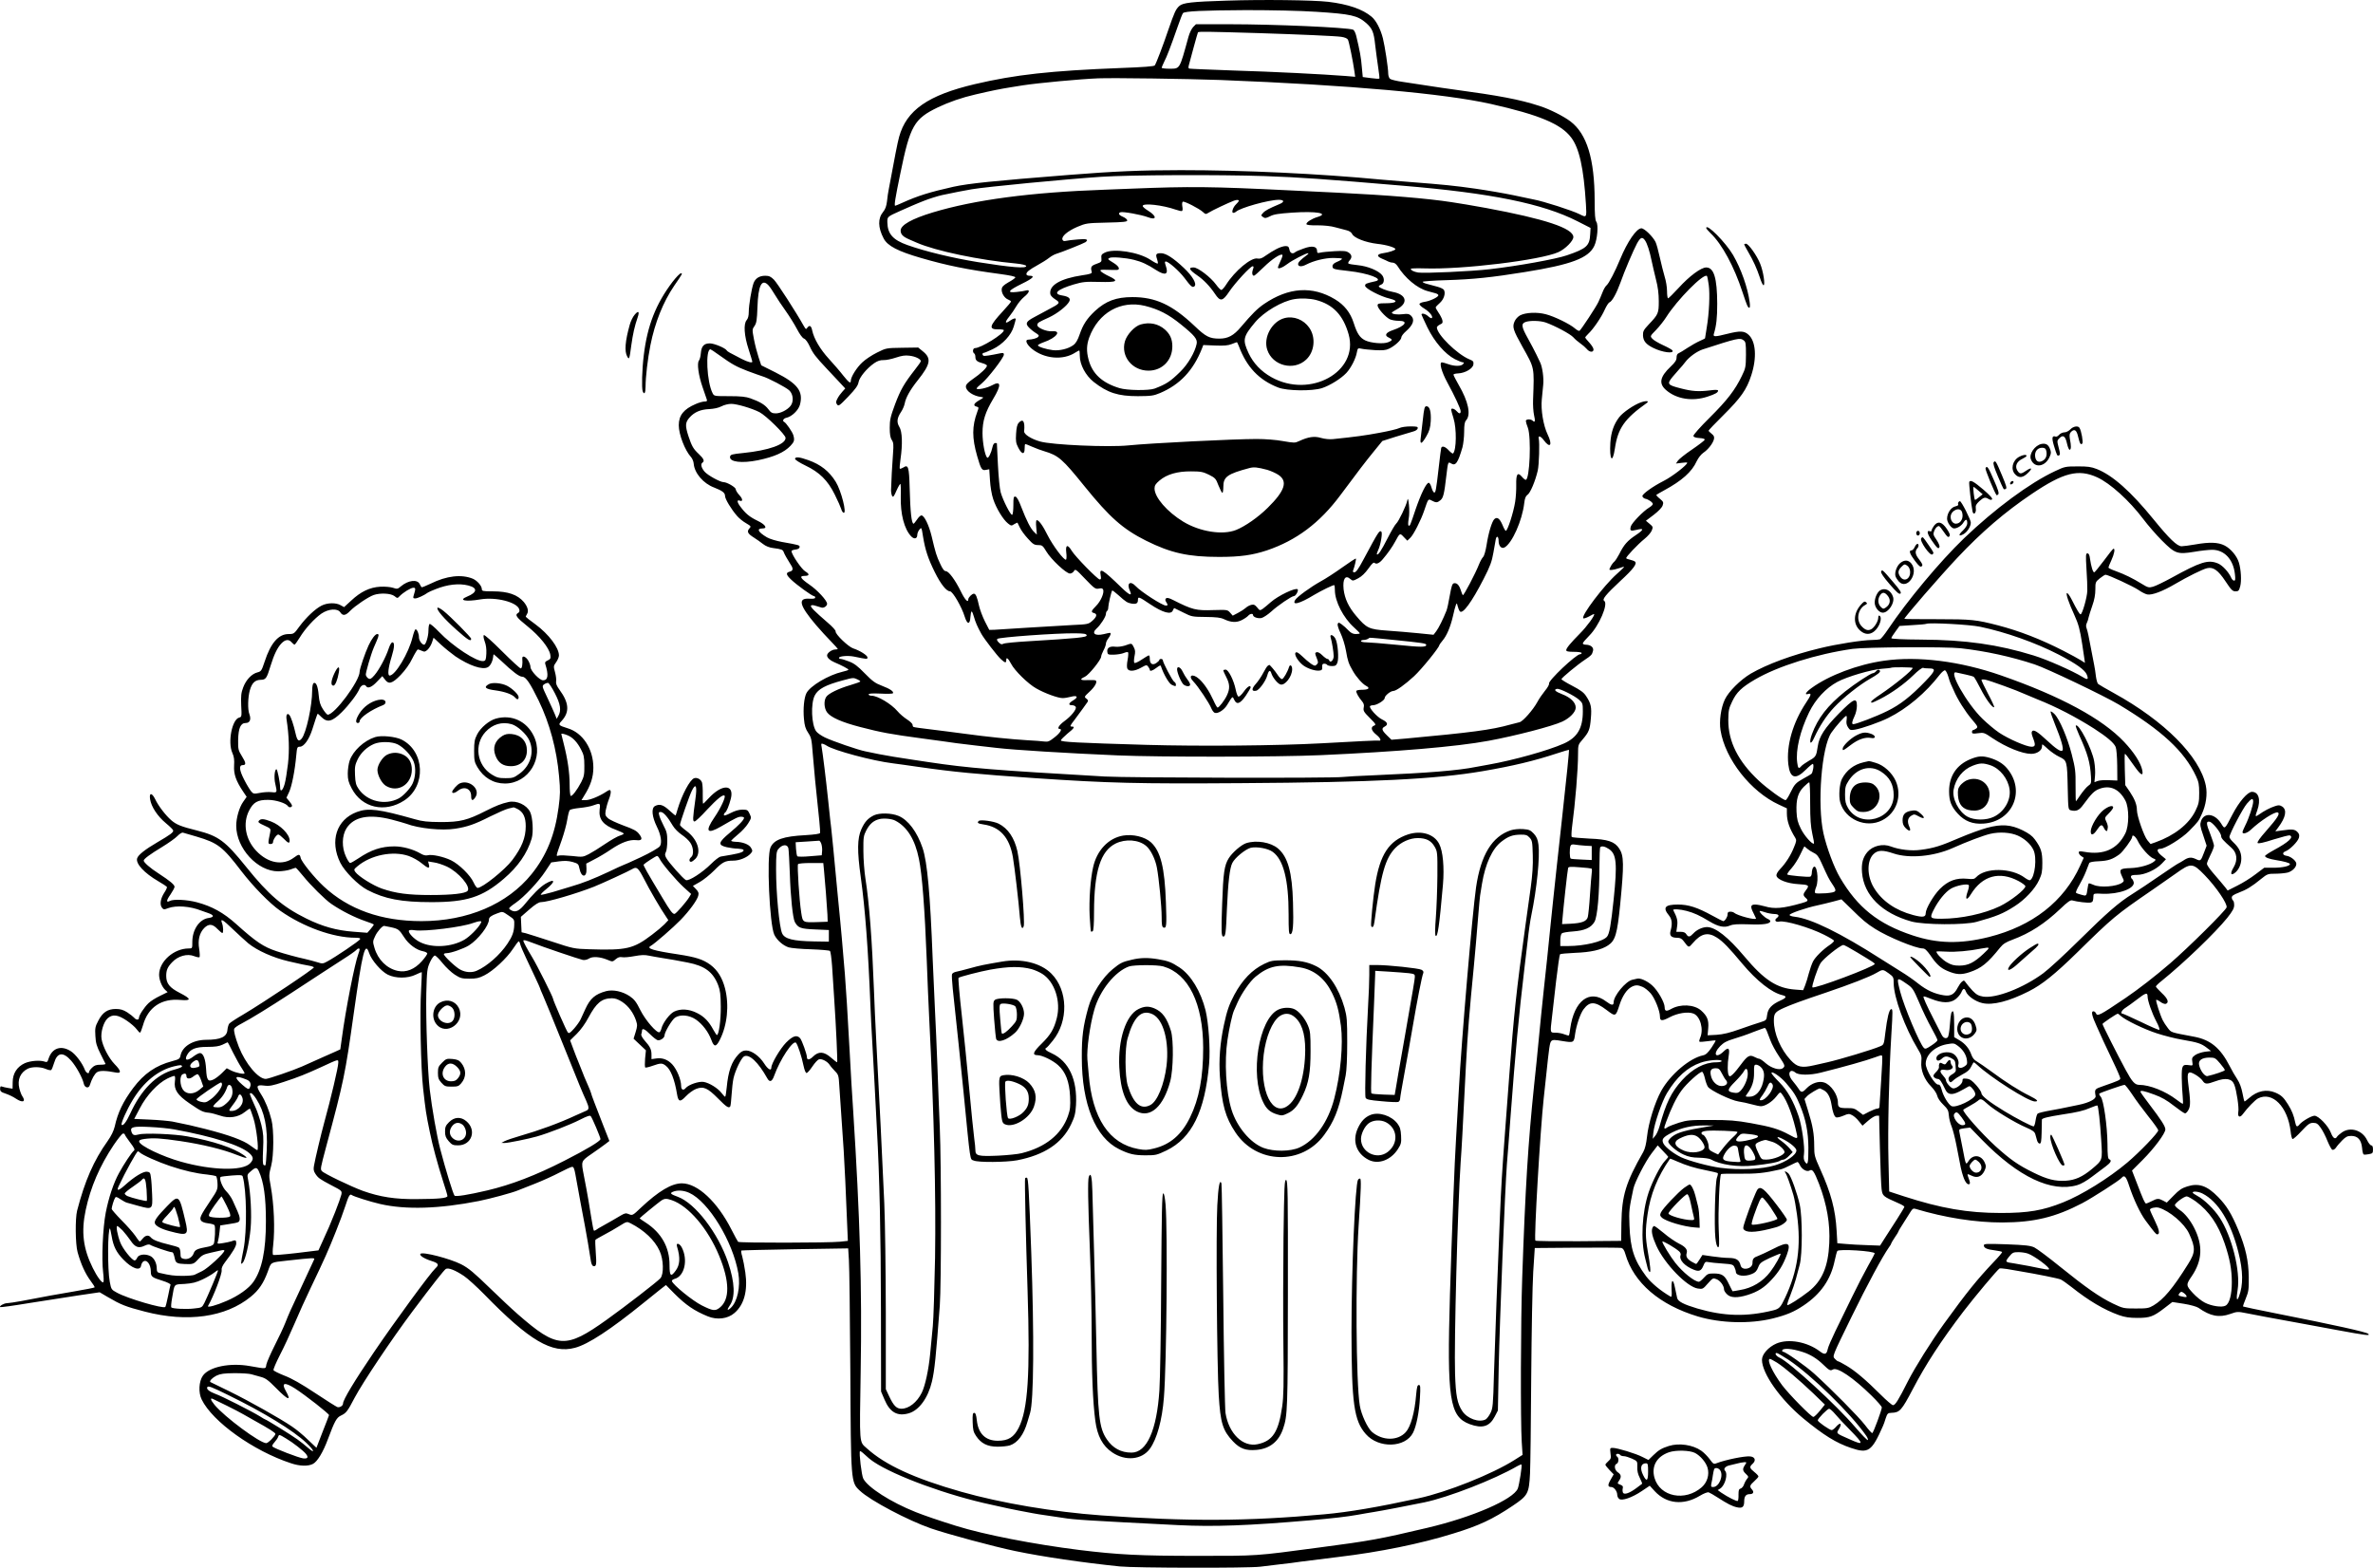 <?xml version="1.0" encoding="UTF-8"?>
<svg xmlns="http://www.w3.org/2000/svg" version="1.0" viewBox="0 0 2000.123 1321.406" preserveAspectRatio="xMidYMid meet">
  <g transform="translate(0.123,1346.424) scale(0.1,-0.1)" fill="#000000" stroke="none">
    <path d="M10340 13459 c-297 -9 -371 -18 -401 -45 -30 -27 -41 -52 -92 -199 -47 -139 -102 -282 -115 -302 -5 -8 -93 -15 -287 -22 -592 -23 -889 -56 -1230 -136 -394 -93 -576 -219 -638 -445 -13 -46 -38 -176 -86 -435 -6 -27 -13 -76 -16 -108 -5 -40 -14 -66 -32 -88 -46 -55 -45 -132 4 -225 33 -63 121 -108 314 -164 221 -64 388 -98 672 -136 81 -11 126 -21 124 -28 -2 -6 -28 -25 -58 -41 -41 -24 -55 -37 -57 -57 -4 -33 23 -77 55 -89 13 -5 23 -12 23 -17 0 -4 -31 -41 -69 -82 -115 -124 -122 -153 -37 -152 25 1 46 -3 46 -7 0 -31 -194 -151 -244 -151 -18 0 -22 -35 -6 -45 6 -3 10 -17 10 -29 0 -29 14 -41 59 -53 19 -5 36 -14 38 -19 5 -15 -50 -68 -119 -115 -42 -29 -58 -46 -58 -63 0 -38 62 -80 130 -88 23 -3 22 -5 -17 -27 -47 -27 -55 -46 -23 -54 19 -5 20 -7 6 -44 -45 -121 -45 -220 -1 -373 32 -112 40 -124 76 -116 l26 5 6 -92 c3 -53 14 -121 27 -159 25 -77 84 -174 125 -206 26 -21 30 -21 52 -6 14 8 26 14 28 12 1 -2 10 -20 20 -41 10 -22 40 -63 68 -93 42 -47 54 -54 86 -54 33 0 39 -4 69 -54 40 -67 167 -186 199 -186 12 0 27 9 34 21 10 20 16 16 94 -66 78 -81 86 -87 115 -82 23 5 32 3 37 -9 10 -27 -20 -97 -59 -136 -43 -43 -46 -54 -18 -61 29 -8 24 -31 -14 -65 -33 -29 -38 -30 -168 -36 -73 -4 -241 -14 -373 -22 -132 -9 -260 -17 -284 -18 l-44 -1 -37 72 c-20 40 -42 99 -49 130 -17 78 -28 103 -44 103 -16 0 -47 -32 -47 -48 0 -33 -29 -2 -62 66 -48 98 -103 172 -127 172 -13 0 -28 18 -48 63 -31 66 -38 88 -72 232 -23 94 -62 175 -86 175 -8 0 -25 -16 -37 -35 -13 -19 -26 -35 -29 -35 -17 0 -28 98 -33 303 -5 177 -12 198 -53 171 -14 -8 -27 -13 -30 -10 -3 3 0 39 6 81 18 125 15 232 -10 271 -24 40 -20 75 15 127 13 19 26 50 30 69 9 51 47 118 111 198 108 136 116 184 41 244 l-38 31 -135 -2 c-134 -2 -135 -2 -211 -40 -43 -21 -99 -58 -125 -83 -47 -43 -97 -123 -97 -155 0 -27 -16 -16 -64 44 -25 33 -80 96 -121 141 -73 80 -125 168 -140 237 -8 41 -22 50 -40 27 -12 -18 -14 -17 -32 14 -63 113 -223 361 -251 389 -26 26 -41 33 -73 33 -50 0 -84 -22 -99 -63 -17 -48 -40 -186 -40 -241 0 -33 -6 -56 -17 -69 -29 -31 -22 -133 16 -248 17 -53 31 -99 31 -103 0 -13 -37 -4 -90 23 -105 54 -120 62 -126 72 -12 20 -105 59 -142 59 -50 0 -71 -23 -76 -83 -2 -26 -9 -53 -16 -62 -18 -22 -4 -125 31 -225 16 -47 32 -93 35 -102 5 -14 1 -18 -19 -18 -14 0 -47 -9 -74 -21 -101 -43 -143 -95 -143 -179 0 -78 52 -212 103 -268 11 -12 22 -38 23 -57 7 -79 81 -166 172 -200 69 -27 92 -44 92 -71 0 -26 53 -113 101 -168 16 -19 50 -47 75 -61 44 -26 45 -28 29 -45 -23 -26 -14 -44 37 -76 24 -15 59 -40 78 -55 23 -18 53 -30 85 -34 71 -9 82 -14 89 -33 6 -18 31 -62 59 -106 24 -35 21 -53 -8 -60 -35 -9 -31 -26 13 -68 46 -44 176 -138 191 -138 6 0 11 -6 11 -12 0 -9 -15 -12 -49 -10 -101 7 -85 -56 55 -221 38 -44 95 -107 127 -139 31 -32 57 -61 57 -63 0 -3 -9 -5 -20 -5 -29 0 -70 -29 -70 -50 0 -19 23 -41 60 -57 64 -27 120 -57 120 -63 0 -4 -23 -12 -51 -18 -117 -27 -272 -119 -303 -180 -20 -39 -29 -131 -21 -217 5 -57 13 -84 36 -118 26 -39 29 -55 38 -173 6 -71 15 -172 20 -224 37 -349 44 -425 42 -446 -1 -8 -44 -14 -123 -19 -189 -10 -265 -37 -295 -104 -34 -75 -8 -650 32 -735 22 -46 74 -92 122 -107 21 -6 106 -14 188 -16 83 -3 154 -9 159 -14 6 -5 13 -62 18 -126 4 -65 12 -190 18 -278 16 -238 29 -529 25 -534 -2 -2 -25 15 -51 38 -60 53 -105 56 -152 10 -30 -30 -52 -32 -52 -5 0 25 -42 141 -57 159 -28 31 -61 21 -118 -36 -50 -51 -125 -177 -125 -212 0 -30 -29 -14 -60 35 -40 63 -106 110 -152 110 -25 0 -42 -8 -65 -33 -58 -61 -86 -141 -99 -279 -4 -43 -10 -78 -13 -78 -4 0 -17 14 -30 31 -30 40 -103 86 -151 94 -40 7 -127 -23 -151 -51 -19 -24 -39 -16 -39 15 0 55 -36 142 -76 185 -37 39 -82 56 -132 49 l-42 -6 0 37 c0 44 -11 68 -57 119 -20 23 -32 45 -29 54 3 8 6 21 6 29 0 26 25 15 69 -30 24 -24 52 -46 62 -49 22 -6 59 19 59 40 0 27 62 132 89 150 44 29 119 22 175 -16 56 -39 106 -105 131 -173 22 -61 40 -60 71 2 63 124 80 291 44 433 -23 89 -63 154 -123 199 -63 46 -123 65 -272 88 -213 32 -270 50 -232 71 35 20 192 157 253 220 76 79 138 165 148 203 6 23 2 34 -19 56 l-26 27 58 33 c32 18 86 62 121 97 70 71 92 83 160 83 53 0 117 26 147 59 18 20 18 25 4 49 -16 29 -70 50 -132 51 -21 1 -37 5 -35 10 2 4 28 28 58 53 30 24 68 65 84 91 29 47 29 48 13 82 -15 32 -20 35 -61 35 -30 0 -63 -10 -100 -29 -39 -20 -56 -25 -56 -15 0 7 5 16 10 19 13 8 33 57 49 118 30 123 -75 125 -187 3 -23 -25 -44 -46 -47 -46 -2 0 -4 35 -3 78 1 42 -2 87 -6 100 -9 27 -40 45 -66 37 -36 -12 -104 -140 -141 -265 -7 -25 -14 -47 -16 -49 -1 -2 -25 17 -52 42 -52 48 -83 58 -122 37 -32 -18 -25 -89 16 -173 35 -70 45 -136 26 -165 -8 -13 -82 -56 -161 -93 -75 -35 -150 -69 -154 -69 -2 0 -55 -24 -117 -54 -126 -59 -222 -97 -320 -125 -35 -11 -104 -31 -152 -46 -49 -14 -94 -24 -99 -23 -6 2 15 24 45 48 81 65 76 94 -7 45 -43 -25 -110 -92 -173 -171 -44 -54 -75 -71 -108 -56 -14 6 -25 15 -25 20 0 5 25 26 55 46 73 51 192 177 251 267 l49 74 65 9 c48 6 78 5 115 -5 47 -14 50 -17 58 -56 15 -78 63 -79 59 -1 l-2 43 67 35 c38 19 103 58 145 87 85 57 154 82 209 76 49 -6 57 10 25 51 -20 27 -46 41 -132 72 -58 22 -118 49 -131 62 -22 20 -25 29 -19 65 4 23 16 66 27 94 12 29 18 60 15 69 -5 14 -10 13 -39 -6 -56 -37 -136 -70 -172 -70 l-35 0 23 38 c54 85 77 156 77 236 0 157 -89 294 -217 332 -77 24 -82 29 -51 61 69 75 64 152 -17 263 -23 31 -32 53 -29 70 3 14 -1 49 -9 78 -14 50 -13 53 9 84 13 18 24 44 24 58 0 65 -86 179 -197 261 -46 33 -83 63 -83 65 0 2 5 13 11 23 16 24 5 62 -27 101 -53 62 -133 90 -261 90 -84 0 -93 2 -93 19 0 27 -39 71 -75 87 -96 40 -223 25 -356 -41 -40 -19 -74 -33 -77 -30 -3 2 -10 15 -16 27 -20 41 -96 32 -157 -19 -28 -24 -33 -25 -68 -13 -22 7 -68 11 -107 9 -88 -5 -164 -41 -245 -117 l-60 -55 -29 16 c-39 23 -112 22 -162 -4 -54 -28 -128 -98 -186 -176 -44 -61 -47 -63 -91 -63 -85 0 -151 -76 -202 -234 -25 -75 -29 -81 -60 -89 -48 -12 -96 -62 -120 -126 -18 -47 -20 -72 -17 -153 5 -92 4 -97 -17 -102 -60 -15 -98 -206 -58 -297 15 -33 18 -59 15 -109 -4 -71 16 -128 77 -219 l29 -43 -30 -43 c-32 -45 -58 -134 -58 -200 0 -191 180 -386 355 -385 33 1 78 7 100 15 22 8 43 15 46 15 4 0 31 -30 61 -67 65 -81 189 -203 239 -237 88 -60 197 -115 291 -147 38 -12 68 -25 68 -28 0 -3 -13 -20 -28 -38 l-27 -31 -116 9 c-145 11 -262 44 -398 111 -200 99 -319 201 -506 434 -178 221 -234 262 -415 308 -137 34 -175 50 -218 87 -48 42 -108 120 -135 177 -28 57 -52 57 -43 0 10 -64 63 -144 133 -202 34 -28 62 -56 62 -62 1 -16 -24 -35 -132 -98 -106 -62 -163 -107 -172 -136 -14 -45 59 -124 179 -194 37 -21 69 -43 72 -47 2 -5 -7 -26 -21 -47 -33 -50 -41 -100 -22 -127 14 -18 18 -19 54 -5 67 25 186 16 278 -21 11 -4 37 -13 57 -20 53 -18 55 -35 6 -42 -78 -10 -137 -97 -138 -199 0 -58 0 -58 -30 -58 -126 0 -249 -109 -250 -221 0 -44 23 -101 51 -128 l21 -19 -65 -32 c-36 -17 -79 -44 -96 -61 -37 -35 -81 -103 -81 -124 0 -20 -24 -19 -41 2 -8 9 -34 29 -58 45 -34 21 -57 28 -96 28 -69 0 -112 -29 -148 -100 -26 -49 -28 -63 -24 -128 3 -59 11 -86 43 -150 21 -42 40 -80 42 -84 2 -5 -17 -8 -43 -8 -35 0 -51 -6 -70 -25 -14 -13 -25 -29 -25 -35 0 -22 -26 -9 -36 18 -21 55 -77 130 -118 156 -81 52 -157 28 -187 -61 -9 -30 -14 -34 -33 -27 -39 14 -120 8 -168 -13 -65 -30 -102 -86 -102 -160 l-1 -55 -37 6 c-20 3 -43 9 -52 12 -12 5 -16 0 -16 -19 0 -21 8 -28 48 -41 26 -9 64 -27 84 -41 58 -39 88 -28 55 20 -8 11 -19 41 -25 66 -18 72 8 133 70 165 36 18 106 18 152 -1 20 -9 41 -13 46 -10 5 3 16 30 25 60 26 90 76 96 144 19 43 -49 95 -144 106 -193 7 -35 42 -44 51 -13 17 54 41 96 61 109 23 15 74 14 160 -3 47 -9 43 15 -12 71 -50 52 -100 149 -110 212 -9 55 16 141 50 173 41 38 87 33 162 -18 34 -23 71 -55 83 -72 12 -16 25 -30 29 -30 4 0 15 28 25 62 42 152 156 229 316 214 94 -8 93 9 -5 59 -86 44 -115 79 -115 144 0 48 11 74 49 114 50 54 129 76 187 52 21 -8 41 -12 45 -8 3 5 2 35 -3 68 -13 75 2 136 42 177 38 38 70 36 111 -7 19 -19 37 -35 42 -35 10 0 9 54 -3 84 -16 43 6 31 93 -53 45 -43 103 -96 129 -118 75 -61 209 -121 338 -151 103 -24 137 -31 172 -37 21 -3 40 -10 43 -14 5 -9 -415 -290 -596 -398 -59 -34 -112 -69 -118 -77 -6 -8 -13 -31 -15 -51 -4 -60 -56 -85 -181 -85 -110 -1 -198 -55 -214 -130 -6 -30 -11 -34 -71 -50 -137 -36 -237 -104 -329 -227 -84 -113 -129 -205 -155 -324 -9 -37 -29 -78 -59 -121 -118 -165 -193 -337 -258 -588 -17 -66 -15 -283 4 -350 29 -104 65 -182 112 -245 20 -26 34 -49 31 -52 -3 -3 -80 -18 -173 -34 -163 -28 -228 -39 -439 -80 -56 -10 -113 -19 -126 -19 -25 0 -67 -24 -58 -33 3 -3 113 12 245 34 132 21 320 50 417 65 l177 26 68 -40 c113 -66 151 -81 313 -123 358 -93 680 -48 892 125 68 55 108 114 144 212 30 83 18 77 164 93 218 24 234 25 227 10 -3 -8 -47 -102 -97 -209 -115 -246 -113 -242 -146 -325 -15 -38 -56 -126 -91 -194 -34 -67 -65 -139 -69 -158 -7 -39 5 -38 -139 -13 -167 30 -343 -6 -396 -81 -34 -48 -39 -143 -10 -201 91 -187 437 -434 752 -537 73 -25 144 -27 185 -6 37 18 87 100 128 212 56 150 72 179 109 196 44 21 55 35 115 150 71 133 309 489 487 727 174 232 267 350 282 359 22 12 80 -11 153 -60 30 -20 107 -90 171 -155 381 -391 570 -502 764 -450 111 29 300 153 580 380 55 45 119 96 143 115 l44 34 71 -72 c97 -97 169 -146 282 -192 78 -32 168 -21 224 28 82 70 114 188 92 342 -7 49 -19 110 -26 135 -8 25 -11 47 -7 50 4 2 208 7 453 11 l447 7 6 -98 c4 -55 9 -472 12 -929 5 -947 4 -945 81 -1016 86 -82 407 -251 598 -317 142 -49 532 -154 710 -191 236 -49 565 -97 883 -130 127 -13 1082 -15 1184 -2 40 5 118 15 173 21 55 6 129 15 165 21 36 5 180 23 320 40 346 41 695 112 970 198 213 65 330 120 497 232 131 88 139 103 148 274 3 66 8 431 10 810 3 391 10 777 17 890 l13 200 355 3 c195 1 364 0 375 -2 14 -4 25 -20 34 -53 70 -241 288 -428 611 -525 192 -57 438 -64 630 -17 116 29 179 55 261 110 145 97 229 219 262 378 8 38 18 75 22 81 12 19 315 0 315 -20 0 -4 -25 -52 -56 -106 -31 -55 -92 -173 -136 -264 -44 -91 -107 -219 -139 -285 -32 -66 -62 -135 -65 -153 -9 -45 -26 -49 -66 -18 -107 81 -265 109 -366 66 -67 -29 -122 -90 -122 -137 0 -115 155 -334 348 -494 171 -141 277 -207 402 -249 147 -50 175 -30 270 185 5 11 16 40 23 65 14 41 18 45 49 46 69 2 85 20 179 199 111 212 236 404 427 655 95 124 291 358 305 363 6 2 34 -1 62 -5 27 -5 75 -13 105 -18 150 -25 323 -60 348 -70 13 -6 53 -34 90 -63 146 -116 274 -192 402 -238 50 -17 86 -23 155 -23 105 0 134 11 229 84 l65 50 97 -15 c56 -9 108 -24 123 -34 99 -70 173 -85 267 -52 59 21 65 21 135 7 83 -17 226 -43 434 -81 77 -14 223 -41 325 -60 260 -48 289 -51 270 -33 -15 15 -287 75 -778 172 -150 30 -275 56 -277 58 -2 2 8 33 23 68 24 59 26 76 25 180 -2 138 -26 246 -88 397 -57 137 -98 204 -170 278 -94 96 -164 120 -261 89 -45 -14 -69 -30 -114 -77 l-58 -59 -30 16 c-40 21 -50 20 -97 -4 -22 -11 -43 -20 -47 -20 -10 0 -25 33 -78 172 l-41 106 89 89 c97 97 192 224 192 258 0 26 -35 80 -134 210 -42 55 -76 103 -76 107 0 14 27 9 115 -23 64 -23 107 -48 167 -95 45 -35 87 -64 94 -64 8 0 21 14 30 32 17 32 16 74 -4 226 -11 91 0 104 60 69 25 -14 53 -38 62 -52 20 -30 35 -31 106 -5 90 33 141 24 161 -28 19 -48 41 -195 34 -228 -8 -45 13 -55 39 -19 39 53 100 116 127 131 121 62 251 -70 275 -279 3 -31 10 -60 16 -63 5 -3 38 26 74 65 57 61 71 71 100 71 28 0 39 -7 63 -41 16 -22 42 -72 57 -111 16 -38 34 -73 42 -75 7 -3 21 5 30 18 8 13 32 41 53 62 30 30 44 37 76 37 55 0 84 -33 91 -100 2 -28 8 -53 13 -56 5 -3 24 -2 44 2 32 6 35 9 35 40 0 23 -5 34 -14 34 -8 0 -24 20 -36 45 -40 83 -140 114 -211 65 -19 -13 -38 -30 -42 -37 -15 -25 -34 -13 -52 34 -22 58 -104 143 -138 143 -25 0 -103 -45 -126 -73 -20 -25 -29 -21 -36 15 -12 60 -29 102 -61 153 -37 60 -58 79 -107 100 -74 31 -152 15 -219 -44 -20 -17 -38 -31 -40 -31 -3 0 -11 32 -18 71 -9 46 -24 87 -44 117 -17 25 -46 75 -64 111 -78 152 -161 221 -299 247 -203 38 -192 35 -222 73 -16 20 -35 50 -43 66 -22 44 -61 165 -55 172 3 2 19 -5 35 -17 17 -13 38 -20 46 -17 29 11 17 44 -34 91 -27 26 -50 51 -50 55 0 5 21 26 48 47 192 155 454 408 554 532 45 57 58 81 58 107 0 19 -4 37 -10 40 -5 3 -10 15 -10 25 0 13 16 24 58 40 64 24 111 52 189 116 52 42 57 44 121 44 37 0 84 5 104 10 44 13 78 52 71 80 -7 25 -50 57 -82 61 -34 5 -38 27 -8 38 37 14 105 83 113 115 5 21 2 33 -13 48 -23 23 -44 25 -127 13 l-59 -8 25 34 c63 84 75 147 33 175 -21 13 -30 14 -62 3 -41 -13 -92 -40 -135 -71 -32 -22 -33 -18 -13 37 31 88 12 155 -45 155 -37 0 -109 -84 -164 -190 -68 -131 -64 -128 -97 -75 -53 83 -141 94 -168 20 -10 -30 -9 -44 18 -121 l29 -88 -19 -50 c-31 -81 -31 -82 -73 -62 -39 18 -64 15 -106 -14 -14 -9 -32 -19 -40 -23 -8 -3 -80 -51 -160 -106 -80 -55 -181 -123 -225 -150 -119 -74 -216 -159 -455 -395 -118 -117 -253 -241 -299 -275 -168 -124 -398 -213 -506 -197 -40 7 -57 16 -90 50 -22 24 -47 54 -56 67 -14 21 -18 22 -33 9 -10 -7 -26 -31 -37 -52 -28 -55 -59 -72 -116 -63 -78 12 -144 42 -216 99 -37 30 -102 75 -145 101 -42 26 -117 74 -167 105 -342 219 -590 341 -727 357 -28 3 -47 10 -45 16 4 14 143 61 234 80 37 8 98 23 136 33 l67 18 78 -76 c99 -98 133 -127 206 -173 109 -69 342 -165 402 -165 17 0 33 -15 63 -57 50 -75 86 -107 141 -131 75 -33 119 -36 190 -12 99 33 151 75 257 207 25 31 48 46 105 67 148 55 271 135 403 260 61 59 85 75 100 71 42 -12 135 -23 155 -18 19 5 22 11 24 58 1 18 7 20 74 16 141 -6 279 45 265 99 -3 11 -9 23 -14 26 -5 3 -9 12 -9 20 0 10 13 14 51 14 64 0 159 43 209 95 l35 37 -39 32 c-38 32 -42 56 -9 56 40 0 181 87 243 150 77 79 80 82 106 140 37 78 50 171 35 243 -50 245 -349 545 -776 780 -66 36 -125 71 -131 76 -7 5 -15 34 -19 63 -3 29 -10 73 -15 98 -5 25 -19 97 -31 160 -11 63 -25 128 -31 143 -8 20 -8 34 0 50 6 12 13 33 15 47 3 14 17 58 31 98 18 50 26 95 26 137 0 61 1 65 37 94 21 17 43 31 49 31 22 0 231 -97 277 -128 25 -18 59 -35 74 -38 40 -8 130 26 237 89 104 61 229 123 267 132 52 13 94 -17 155 -109 49 -74 61 -86 85 -86 25 0 30 5 40 43 12 45 7 139 -11 199 -16 55 -69 118 -120 144 -54 28 -127 31 -250 9 -47 -8 -98 -15 -113 -15 -38 0 -104 64 -235 225 -191 235 -347 374 -480 426 -46 18 -77 23 -162 22 -101 0 -108 -1 -190 -40 -214 -100 -508 -318 -767 -566 -202 -194 -479 -526 -641 -768 -28 -42 -58 -79 -67 -83 -9 -3 -40 -6 -68 -6 -82 -1 -295 -34 -441 -70 -232 -56 -443 -134 -581 -214 -87 -52 -186 -150 -218 -218 -33 -70 -49 -182 -36 -260 39 -243 255 -517 492 -626 l67 -31 0 -42 c0 -65 22 -128 71 -207 11 -18 10 -29 -11 -79 -27 -68 -69 -134 -117 -184 -21 -22 -33 -44 -31 -55 6 -34 92 -67 185 -72 89 -5 96 -10 63 -52 -25 -32 -25 -43 0 -65 24 -22 19 -28 -35 -43 -158 -45 -231 -51 -311 -27 -27 8 -64 15 -81 15 -40 0 -43 -17 -13 -75 11 -22 20 -41 20 -42 0 -18 -158 24 -185 48 -5 5 -19 9 -32 9 -18 0 -23 -6 -23 -24 0 -22 -23 -56 -37 -56 -3 0 -45 21 -92 47 -126 69 -200 93 -289 93 -111 0 -131 -25 -75 -93 25 -31 29 -71 13 -127 -12 -42 5 -60 56 -60 24 0 38 -7 53 -27 45 -60 42 -59 78 -18 71 83 128 95 204 46 50 -32 102 -86 212 -218 123 -147 249 -246 340 -267 38 -9 34 -22 -15 -44 -74 -33 -107 -67 -114 -120 -6 -47 -7 -48 -57 -64 -29 -8 -106 -35 -172 -58 -87 -31 -141 -44 -197 -48 l-76 -4 5 59 c6 69 -8 104 -61 151 -58 50 -173 56 -251 12 -41 -23 -55 -19 -55 14 0 41 -59 144 -107 186 -43 38 -101 63 -126 55 -7 -2 -24 -6 -40 -9 -56 -13 -157 -135 -157 -190 0 -29 -19 -26 -63 7 -139 106 -270 8 -303 -228 -3 -27 -8 -53 -10 -57 -3 -4 -20 0 -39 8 -19 8 -53 14 -75 14 -46 0 -46 -4 -30 129 6 47 21 185 35 306 14 120 29 222 33 226 4 4 61 9 127 12 133 5 221 25 278 63 61 40 77 95 102 344 33 337 32 412 -8 472 -39 59 -94 78 -253 84 -76 4 -142 10 -147 13 -4 4 -3 41 2 82 28 211 51 485 51 620 0 74 1 78 38 120 54 63 62 84 70 179 8 94 1 125 -40 187 -20 31 -48 51 -117 87 -50 26 -91 51 -91 56 0 10 136 123 200 165 51 34 58 41 66 73 8 28 -18 51 -58 52 -16 0 -28 5 -28 11 0 7 24 35 54 65 83 83 164 271 126 294 -19 12 14 53 135 166 114 105 147 150 123 166 -7 5 -25 11 -41 15 -15 3 -29 8 -31 12 -6 9 99 119 155 164 26 21 53 52 60 69 12 30 11 33 -18 57 l-31 26 66 50 c40 31 69 61 75 79 9 26 6 32 -24 57 -19 15 -32 30 -29 32 3 3 32 20 65 38 150 81 235 157 275 246 14 29 37 58 56 71 39 26 80 78 89 113 5 21 1 31 -19 47 -14 11 -26 23 -26 26 0 4 55 62 123 129 149 148 198 217 237 338 48 147 39 284 -22 341 -37 34 -71 36 -182 8 -99 -25 -119 -26 -112 -2 22 72 29 136 29 257 -1 216 -28 305 -93 305 -43 0 -141 -72 -231 -171 -45 -49 -86 -89 -90 -89 -5 0 -9 27 -9 60 0 33 -9 88 -20 122 -10 35 -29 108 -41 163 -12 55 -28 114 -36 130 -23 46 -94 115 -119 115 -41 0 -118 -112 -179 -260 -43 -104 -95 -204 -114 -220 -10 -8 -26 -35 -35 -60 -10 -25 -25 -61 -34 -80 -18 -40 -147 -236 -160 -244 -5 -3 -22 6 -38 20 -42 37 -175 102 -247 120 -73 19 -168 15 -216 -10 -19 -11 -38 -31 -47 -53 -19 -45 -11 -71 65 -207 106 -190 102 -169 92 -451 -2 -44 2 -102 8 -129 12 -51 8 -67 -11 -48 -16 16 -58 15 -58 -2 0 -7 7 -33 17 -57 30 -82 16 -439 -18 -439 -6 0 -21 12 -34 28 -35 40 -48 20 -46 -71 1 -40 -3 -104 -9 -142 -14 -90 -64 -245 -79 -245 -4 0 -17 22 -28 50 -23 53 -44 70 -67 50 -21 -16 -52 -120 -67 -220 -8 -49 -20 -91 -29 -100 -9 -9 -24 -36 -34 -61 -31 -79 -131 -269 -137 -261 -4 4 -12 24 -18 44 -14 42 -33 61 -57 56 -14 -2 -21 -25 -35 -103 -9 -55 -22 -113 -28 -128 -28 -70 -65 -145 -86 -173 l-23 -30 -129 13 c-70 7 -188 17 -261 22 -155 11 -174 20 -262 124 -64 75 -96 144 -106 224 -9 89 15 125 58 86 18 -16 22 -16 65 7 29 15 59 44 86 82 30 43 44 55 53 47 15 -13 41 -1 69 33 42 49 81 105 104 148 39 73 40 73 72 38 l30 -31 25 24 c27 25 91 151 117 229 35 103 33 101 64 85 36 -19 46 -19 73 3 24 20 32 51 50 207 14 117 14 119 40 103 38 -24 58 6 96 137 7 28 14 86 14 129 0 58 4 84 16 97 43 47 20 158 -62 299 -24 42 -44 81 -44 86 0 6 18 10 40 11 59 3 124 41 128 76 3 24 -2 30 -35 43 -103 43 -273 210 -273 269 0 6 12 17 26 24 22 9 25 16 20 38 -4 14 -18 42 -32 62 -13 19 -24 39 -24 44 0 4 15 21 34 37 35 31 51 81 36 110 -5 9 -30 21 -57 28 -26 7 -65 17 -85 23 -21 5 -38 13 -38 18 0 4 91 11 203 14 223 7 378 23 657 68 393 63 539 118 587 221 26 55 36 177 17 203 -10 14 -14 60 -14 179 -1 351 -65 561 -204 667 -58 44 -177 104 -260 130 -169 55 -338 87 -731 140 -44 6 -136 19 -205 30 -69 11 -167 25 -217 33 -51 7 -100 19 -108 26 -8 7 -15 27 -15 44 0 46 -28 230 -45 298 -20 78 -57 150 -96 182 -75 63 -197 105 -364 125 -128 15 -556 20 -855 10z m751 -94 c296 -19 349 -31 423 -95 52 -47 64 -75 76 -187 6 -54 18 -138 25 -187 8 -49 12 -92 10 -94 -3 -3 -35 -1 -72 4 l-68 9 -8 85 c-6 78 -17 137 -47 262 -6 25 -18 49 -26 52 -49 19 -663 46 -1042 46 l-283 0 -23 -23 c-13 -13 -31 -50 -40 -83 -77 -279 -70 -268 -160 -269 -36 0 -66 4 -66 8 0 4 10 27 21 50 22 42 53 122 116 302 19 55 38 104 43 109 16 16 167 23 530 25 225 0 452 -5 591 -14z m-478 -180 c344 -11 643 -24 690 -31 29 -4 51 -13 57 -24 9 -16 43 -183 55 -269 l6 -44 -83 7 c-193 15 -607 36 -943 46 -198 7 -365 14 -372 16 -9 2 -9 12 -2 36 5 18 23 85 40 148 17 63 33 118 35 122 5 7 89 6 517 -7z m-328 -395 c1094 -43 1887 -114 2280 -202 404 -91 590 -168 676 -282 69 -90 106 -258 125 -563 7 -114 6 -115 -54 -84 -62 31 -304 109 -387 124 -16 3 -93 19 -171 36 -77 16 -221 41 -320 55 -175 25 -265 34 -549 56 -77 6 -185 15 -240 20 -534 51 -1154 80 -1695 80 -332 0 -563 -10 -940 -40 -645 -51 -845 -72 -975 -100 -197 -44 -301 -76 -433 -136 -29 -13 -55 -24 -58 -24 -10 0 0 63 44 275 82 400 115 458 317 555 94 45 202 82 315 108 146 34 207 46 300 61 36 6 81 13 100 16 130 20 483 53 635 59 128 5 757 -4 1030 -14z m375 -810 c287 -10 505 -25 1160 -81 746 -62 1183 -151 1475 -300 l110 -56 -3 -53 c-5 -98 -30 -121 -197 -178 -93 -32 -415 -90 -650 -117 -155 -18 -549 -36 -603 -28 -36 6 -62 19 -62 32 0 3 51 5 113 3 322 -11 982 70 1131 137 59 27 126 95 126 127 0 74 -239 153 -735 245 -60 11 -135 24 -165 29 -30 5 -86 14 -125 20 -206 32 -536 59 -960 80 -115 5 -302 15 -415 20 -650 32 -827 34 -1325 14 -49 -2 -153 -6 -230 -9 -621 -22 -1091 -85 -1443 -191 -179 -54 -272 -107 -272 -153 0 -32 19 -52 75 -76 22 -9 49 -21 60 -26 160 -70 527 -147 839 -176 49 -5 81 -13 84 -20 7 -24 -126 -13 -408 32 -214 35 -443 90 -594 144 -121 43 -166 94 -168 190 -1 49 -2 48 112 99 41 18 86 38 100 44 14 6 36 15 50 21 14 5 34 13 45 18 39 16 121 42 155 49 93 20 191 39 250 49 125 21 791 85 1090 105 238 16 991 19 1380 6z m-220 -208 c0 -5 -11 -19 -24 -31 -26 -25 -40 -71 -22 -71 7 0 16 4 22 9 33 33 276 101 361 101 47 0 50 -18 6 -36 -88 -37 -120 -54 -138 -74 -19 -21 -19 -22 -1 -35 16 -12 24 -11 59 6 31 17 73 23 188 31 202 14 316 -6 212 -37 -47 -14 -93 -43 -93 -59 0 -8 28 -12 93 -11 57 0 115 -6 152 -17 33 -9 76 -20 95 -25 21 -5 39 -17 45 -30 15 -34 112 -72 212 -84 77 -8 153 -31 153 -45 0 -9 -55 -27 -99 -33 -57 -8 -63 -26 -14 -47 21 -9 46 -20 55 -25 10 -5 27 -9 38 -9 11 0 27 -12 37 -27 64 -103 166 -188 253 -212 25 -7 56 -15 69 -19 14 -4 24 -11 23 -17 -1 -16 -72 -49 -116 -55 -22 -3 -41 -11 -43 -17 -3 -7 16 -25 41 -40 44 -27 76 -67 63 -80 -4 -3 -17 3 -30 15 -22 21 -57 30 -57 15 0 -3 23 -52 50 -109 60 -122 149 -224 231 -267 30 -15 60 -27 68 -27 11 0 11 -3 1 -15 -16 -19 -72 -19 -125 0 -22 8 -46 15 -53 15 -25 0 -3 -80 46 -170 62 -114 112 -221 112 -242 0 -24 -13 -23 -35 2 -19 21 -45 27 -45 11 0 -5 9 -38 20 -73 27 -87 25 -267 -4 -296 -4 -3 -20 9 -36 26 -30 33 -58 41 -64 20 -2 -7 -11 -78 -20 -158 -23 -200 -27 -221 -40 -217 -6 2 -16 21 -22 43 -6 21 -16 39 -23 39 -20 0 -65 -91 -111 -225 -47 -140 -48 -142 -59 -135 -5 2 -4 28 1 57 6 30 6 81 2 118 -6 53 -9 59 -14 35 -8 -42 -73 -177 -93 -194 -9 -7 -42 -63 -73 -124 -54 -106 -80 -145 -90 -135 -2 3 3 19 11 36 19 37 38 143 27 154 -16 16 -23 5 -150 -232 -44 -83 -64 -110 -79 -110 -9 0 -13 6 -10 14 13 33 28 98 24 102 -2 3 -54 -31 -114 -74 -60 -43 -143 -97 -184 -119 -83 -46 -197 -129 -213 -155 -31 -50 36 -33 159 42 64 38 165 87 170 82 3 -3 5 -22 5 -42 0 -94 71 -233 161 -314 27 -24 49 -47 49 -50 0 -3 -15 -6 -33 -6 -24 0 -41 8 -63 31 -16 17 -41 40 -57 51 -24 17 -28 18 -33 3 -4 -9 7 -43 24 -78 17 -36 37 -99 46 -150 14 -83 22 -107 57 -167 29 -52 82 -111 111 -126 39 -20 23 -34 -39 -34 -24 0 -43 -5 -43 -11 0 -15 19 -50 46 -82 18 -21 22 -35 17 -57 -5 -27 1 -37 51 -87 52 -52 55 -58 36 -65 -31 -12 -24 -42 20 -77 37 -30 45 -55 17 -49 -13 2 -183 -6 -482 -23 -366 -20 -1024 -26 -1475 -13 -577 17 -720 24 -720 38 1 6 26 31 55 56 57 45 66 60 40 60 -21 0 -20 5 23 60 20 27 51 68 67 91 17 23 35 49 40 56 7 10 5 18 -10 29 -19 14 -18 16 26 57 45 41 68 82 54 95 -3 4 -33 5 -66 4 -66 -4 -75 6 -26 28 34 16 137 144 137 170 0 8 9 32 20 53 11 20 20 45 20 56 0 10 9 30 20 44 20 26 26 47 13 47 -5 0 -28 -5 -52 -11 -74 -17 -104 7 -60 47 34 30 79 101 79 123 0 11 5 23 10 26 6 3 10 17 10 30 0 24 26 134 33 142 3 2 26 -16 52 -39 63 -57 75 -64 109 -71 41 -7 56 1 56 30 0 31 7 29 102 -35 109 -73 180 -92 193 -51 4 11 10 19 13 17 4 -2 39 -19 77 -38 67 -34 74 -35 187 -36 89 -1 125 -5 154 -19 59 -28 105 -30 150 -7 22 11 46 28 53 36 15 18 41 22 41 6 0 -17 41 -31 71 -25 16 4 53 28 82 54 56 52 173 131 192 131 15 0 41 47 31 57 -17 17 -165 -54 -226 -108 -25 -22 -56 -48 -69 -57 -23 -15 -25 -15 -46 12 -19 23 -28 27 -50 22 -15 -4 -36 -15 -47 -26 -11 -10 -40 -29 -65 -42 l-44 -23 -22 25 c-22 25 -24 25 -141 22 -147 -5 -176 2 -340 85 -35 18 -52 21 -60 13 -7 -7 -7 -16 2 -30 16 -25 15 -30 -3 -30 -29 0 -211 117 -254 164 -46 49 -78 24 -49 -39 22 -48 -3 -39 -70 26 -162 157 -189 173 -176 103 5 -25 3 -34 -8 -34 -18 0 -209 195 -237 243 -34 56 -53 50 -45 -17 4 -29 2 -56 -2 -59 -16 -9 -111 118 -155 205 -41 83 -74 128 -92 128 -6 0 -8 -25 -4 -61 l5 -61 -23 22 c-29 27 -64 96 -108 210 -21 56 -38 86 -49 88 -16 3 -18 -6 -18 -72 0 -41 -4 -78 -10 -81 -12 -7 -78 122 -97 190 -8 28 -18 131 -23 230 -5 99 -9 181 -9 183 -1 1 -7 2 -15 2 -8 0 -18 -14 -21 -31 -12 -55 -36 -102 -46 -92 -19 19 -39 126 -39 207 0 103 23 176 90 288 71 118 67 157 -11 114 -44 -24 -129 -41 -129 -26 0 4 20 24 44 43 52 43 186 217 186 242 0 14 -6 16 -27 12 -93 -19 -137 -26 -145 -21 -12 7 -10 24 3 24 5 0 39 14 75 31 85 41 157 119 178 193 9 30 16 57 16 60 0 12 -22 6 -50 -14 -41 -29 -44 -13 -6 34 18 22 46 63 61 89 15 26 45 62 66 79 44 35 53 64 17 54 -13 -4 -49 -10 -82 -13 -85 -9 -71 12 47 70 94 46 114 67 61 67 -13 0 -24 6 -24 13 0 19 23 37 95 77 33 18 76 45 95 60 19 15 46 30 60 34 42 12 234 89 248 99 29 23 10 30 -65 23 -43 -3 -88 -9 -100 -12 -16 -4 -25 -1 -29 10 -11 27 42 72 125 108 74 31 80 32 249 36 142 3 172 7 172 18 0 8 -16 22 -35 30 -36 15 -45 31 -22 39 19 8 177 -21 229 -41 77 -30 80 7 4 54 -25 15 -46 33 -46 40 0 27 168 8 279 -31 25 -9 48 -14 53 -11 5 3 6 20 2 39 -3 18 -2 35 4 39 12 7 139 -58 170 -87 20 -19 25 -20 45 -7 33 21 169 85 217 103 23 8 40 8 40 -1z m3424 -334 c18 -26 39 -89 56 -173 7 -33 23 -103 36 -155 17 -64 24 -122 24 -185 0 -101 -4 -111 -85 -196 -43 -46 -49 -57 -48 -92 2 -47 25 -75 86 -105 75 -38 180 -52 162 -21 -4 6 -39 26 -79 44 -39 18 -80 42 -90 54 -20 22 -20 22 31 74 28 29 66 77 85 107 91 145 317 374 344 348 3 -3 10 -37 15 -74 11 -78 4 -239 -17 -363 -8 -46 -14 -85 -14 -88 0 -2 -20 -12 -45 -23 -25 -11 -71 -37 -103 -58 -31 -21 -65 -41 -74 -45 -12 -4 -18 -17 -18 -36 0 -23 -12 -41 -49 -76 -92 -87 -103 -144 -39 -199 88 -76 222 -97 349 -55 67 22 89 35 89 51 0 7 -24 8 -67 2 -98 -12 -152 -8 -245 16 -115 29 -121 37 -73 96 21 25 48 56 59 68 12 12 34 38 49 58 32 43 97 90 147 107 292 95 314 100 345 77 18 -13 20 -26 20 -123 -1 -102 -3 -112 -35 -178 -57 -118 -123 -204 -270 -350 -81 -80 -139 -146 -138 -155 2 -10 18 -16 51 -18 31 -2 47 -7 44 -15 -2 -6 -50 -43 -107 -82 -57 -38 -110 -81 -119 -94 l-16 -24 48 6 c26 4 47 4 47 1 0 -19 -128 -118 -200 -154 -91 -46 -181 -111 -178 -128 2 -9 12 -18 23 -21 27 -5 65 -31 65 -45 0 -6 -14 -20 -31 -30 -49 -29 -147 -130 -155 -160 -9 -36 -2 -40 48 -28 66 17 65 3 -5 -44 -71 -47 -101 -81 -140 -160 -14 -27 -33 -56 -42 -64 -9 -7 -23 -26 -31 -42 -14 -27 -14 -28 8 -28 13 1 41 7 63 15 21 8 41 13 43 11 1 -2 -27 -29 -63 -61 -107 -95 -302 -352 -281 -372 4 -4 25 3 48 15 22 13 41 22 43 20 9 -9 -62 -106 -118 -162 -79 -80 -117 -125 -117 -142 0 -10 17 -14 65 -14 37 0 65 -4 65 -10 0 -5 -6 -10 -13 -10 -34 0 -271 -224 -262 -248 3 -7 -13 -35 -34 -60 -21 -26 -51 -69 -65 -96 -36 -66 -122 -163 -149 -169 -12 -3 -47 -12 -78 -20 -160 -45 -330 -67 -883 -118 l-119 -10 -38 37 c-44 43 -48 59 -19 74 32 17 24 38 -22 60 -42 20 -111 97 -102 112 3 4 14 8 26 8 31 0 98 41 98 61 0 19 49 59 72 59 24 0 99 54 175 124 63 58 213 243 213 262 0 3 12 20 27 38 36 42 67 116 88 206 9 41 20 84 25 95 7 18 9 17 15 -10 4 -16 12 -36 18 -43 23 -29 100 76 201 273 55 107 69 146 82 220 9 50 18 100 20 113 7 35 24 26 24 -12 0 -44 24 -70 50 -56 63 34 149 226 166 373 5 42 12 60 28 71 23 15 65 114 86 204 11 48 17 236 8 271 -6 27 18 19 42 -14 55 -75 77 -42 33 48 -36 75 -58 207 -49 295 3 34 9 90 12 123 6 58 -7 150 -26 189 -4 8 -18 37 -31 65 -13 27 -45 88 -71 135 -55 98 -60 126 -22 140 37 14 125 12 171 -4 79 -28 208 -97 233 -125 14 -16 41 -39 60 -52 19 -13 43 -34 53 -46 23 -29 57 -31 57 -4 0 11 -16 36 -35 57 -19 20 -35 40 -35 44 0 3 12 17 26 31 41 38 110 139 138 202 14 31 32 60 41 63 22 9 59 76 91 164 35 100 109 273 141 333 29 52 44 58 67 25z m-7387 -380 c12 -13 35 -48 53 -78 18 -30 58 -91 90 -135 32 -45 75 -114 96 -154 23 -44 46 -76 60 -81 13 -5 32 -31 48 -66 26 -57 49 -87 140 -184 28 -30 76 -81 106 -113 l53 -57 -25 -28 c-14 -15 -33 -41 -41 -58 -14 -26 -14 -34 -3 -49 12 -17 20 -11 94 66 62 65 82 93 87 121 7 42 69 117 132 161 28 19 51 27 79 26 21 -1 68 9 104 21 48 16 78 21 114 16 48 -5 96 -28 96 -46 0 -5 -22 -37 -50 -72 -92 -118 -121 -169 -167 -291 -39 -105 -45 -132 -45 -199 0 -55 5 -83 17 -102 15 -22 16 -40 11 -109 -7 -85 -16 -258 -17 -314 0 -18 4 -40 9 -49 8 -14 15 -6 37 45 15 34 30 59 33 56 3 -3 5 -49 3 -103 -4 -150 29 -277 88 -339 25 -26 51 -20 51 12 0 13 8 33 18 45 18 22 18 21 31 -61 18 -110 42 -183 99 -298 50 -101 98 -161 128 -161 23 0 100 -134 124 -214 21 -67 44 -69 48 -3 2 26 6 47 10 47 5 0 13 -21 20 -46 12 -43 29 -83 63 -144 24 -42 132 -183 164 -212 36 -33 45 -34 45 -7 0 28 16 15 41 -32 28 -56 143 -169 211 -207 71 -41 184 -82 223 -82 16 0 47 5 69 11 54 15 67 -2 22 -29 -42 -25 -46 -42 -11 -42 14 0 28 -7 31 -15 8 -20 -39 -78 -97 -120 -44 -32 -64 -65 -39 -65 25 0 5 -33 -42 -70 -44 -35 -56 -40 -87 -36 -20 3 -85 8 -146 11 -133 8 -340 29 -529 55 -78 10 -204 27 -281 36 -77 9 -143 18 -147 21 -5 2 -8 11 -8 19 0 8 -21 28 -46 44 -25 16 -62 47 -81 70 -53 62 -168 130 -218 130 -14 0 -25 5 -25 11 0 8 29 10 100 7 56 -3 103 -2 105 3 9 14 -24 37 -93 63 -58 22 -80 39 -145 105 -60 62 -90 84 -133 100 -30 12 -61 21 -69 21 -8 0 -15 4 -15 9 0 15 75 21 126 11 113 -23 114 -24 114 -7 0 18 -65 58 -120 76 -41 13 -153 121 -148 143 2 8 -28 41 -67 74 -112 97 -147 132 -141 143 4 6 18 6 39 -1 17 -5 40 -12 50 -15 19 -6 47 13 47 32 0 27 -83 117 -150 162 -75 52 -87 73 -41 73 43 0 46 15 7 38 -31 18 -116 143 -116 171 0 5 15 11 32 13 21 2 34 9 36 19 3 18 -1 19 -148 45 -48 9 -103 25 -127 39 -76 45 -90 75 -37 75 45 0 24 33 -43 65 -68 33 -101 61 -144 119 -29 38 -31 60 -5 50 28 -11 26 16 -4 47 -16 18 -30 40 -30 49 0 17 -74 60 -102 60 -29 0 -136 59 -161 89 -28 33 -35 65 -17 76 19 12 10 34 -31 72 -47 44 -59 65 -88 152 -28 87 -27 114 9 155 41 47 94 69 167 72 38 2 77 10 102 23 22 12 59 21 83 21 48 0 173 -37 238 -70 56 -29 220 -190 220 -217 0 -55 -142 -105 -355 -127 -99 -10 -110 -13 -113 -32 -6 -44 99 -57 236 -29 138 29 221 66 274 122 31 33 35 47 24 87 -7 28 -62 107 -78 114 -18 8 -6 30 20 35 45 10 100 63 113 109 30 114 -18 178 -206 273 l-120 60 -22 66 c-12 36 -30 104 -39 151 -16 84 -16 86 4 114 17 25 21 49 25 159 6 186 37 245 94 183z m-418 -586 c112 -80 143 -97 241 -135 52 -19 106 -39 120 -43 49 -13 205 -95 232 -121 33 -32 38 -95 10 -130 -27 -34 -84 -63 -124 -63 -31 0 -42 6 -64 36 -28 37 -70 62 -151 91 -36 13 -80 18 -176 18 -128 0 -129 0 -142 25 -49 94 -62 370 -18 370 3 0 35 -21 72 -48z m11616 -1031 c111 -51 271 -196 388 -351 39 -52 110 -134 158 -182 111 -111 130 -118 272 -95 56 10 124 17 151 17 103 0 178 -80 192 -204 5 -44 4 -56 -7 -56 -8 0 -20 12 -26 28 -21 46 -73 102 -110 117 -82 34 -146 14 -389 -120 -66 -36 -136 -70 -158 -76 -35 -10 -43 -8 -95 24 -76 47 -144 80 -218 107 -35 12 -63 26 -63 30 0 5 11 32 25 62 24 52 33 99 18 97 -5 0 -41 -45 -81 -100 -41 -54 -77 -99 -82 -99 -11 0 -26 51 -35 113 -4 34 -11 47 -22 47 -14 0 -15 -15 -8 -132 5 -73 8 -155 7 -183 -1 -54 -43 -201 -57 -199 -9 2 -26 29 -76 127 -16 32 -34 55 -39 52 -10 -6 15 -81 63 -185 35 -77 47 -122 66 -245 5 -38 13 -90 17 -114 l6 -44 -33 21 c-19 12 -86 49 -149 81 -189 97 -370 167 -550 214 -186 48 -221 52 -513 52 -152 0 -277 1 -277 3 0 13 300 359 446 514 205 218 402 387 628 539 268 181 393 212 551 140z m-13729 -912 c80 -20 76 -58 -9 -93 -79 -32 -16 -46 111 -24 132 22 308 -23 327 -83 5 -15 2 -25 -9 -31 -30 -17 -16 -37 79 -113 104 -84 182 -182 192 -239 5 -31 2 -37 -21 -48 -21 -9 -26 -17 -21 -32 29 -92 23 -136 -19 -136 -30 0 -106 81 -106 112 0 13 -9 38 -20 56 -21 34 -52 44 -49 15 4 -45 -2 -83 -13 -83 -7 0 -78 65 -158 145 -83 83 -148 141 -153 136 -6 -6 -2 -28 7 -53 11 -28 16 -65 14 -103 -3 -53 -6 -60 -25 -63 -56 -8 -260 126 -374 246 -38 40 -74 70 -79 67 -6 -3 -10 -29 -10 -56 0 -48 -22 -119 -36 -119 -19 0 -44 36 -44 62 0 32 -16 68 -29 68 -4 0 -16 -30 -25 -67 -32 -133 -146 -323 -193 -323 -19 0 -13 63 17 160 24 78 26 120 6 120 -8 0 -21 -22 -31 -52 -24 -74 -81 -180 -120 -225 -28 -32 -36 -36 -52 -27 -10 6 -19 20 -21 30 -2 17 43 173 67 229 4 11 16 37 25 58 19 44 20 57 5 57 -17 0 -47 -39 -74 -97 -29 -62 -75 -197 -75 -221 0 -78 -211 -362 -269 -362 -6 0 -24 21 -40 46 -23 35 -31 63 -36 119 -7 77 -23 113 -43 101 -7 -4 -12 -31 -12 -62 0 -129 -50 -357 -88 -405 -25 -30 -38 -19 -52 43 -16 72 -39 140 -52 155 -17 21 -30 2 -24 -36 21 -136 25 -261 12 -376 -8 -66 -20 -142 -28 -169 -15 -55 -38 -74 -38 -30 0 42 -23 154 -31 154 -16 0 -22 -74 -10 -122 17 -75 17 -76 -31 -71 -24 3 -68 0 -98 -6 -53 -10 -56 -9 -76 15 -11 14 -38 58 -58 98 -40 78 -45 121 -12 121 31 0 29 19 -6 75 -31 50 -33 59 -32 135 2 103 21 145 64 145 35 0 47 30 31 74 -16 40 -13 144 4 203 18 62 44 86 92 87 43 1 50 12 83 120 28 91 56 150 90 186 33 35 63 38 87 10 10 -11 21 -20 24 -20 4 0 24 27 44 60 45 75 124 161 183 202 60 41 136 46 159 11 21 -32 44 -29 83 12 42 43 153 118 199 134 56 19 144 14 174 -9 25 -20 26 -20 44 -1 30 31 94 71 116 71 20 0 20 -8 2 -67 -6 -19 -4 -23 14 -23 18 0 75 26 106 49 6 4 35 18 65 29 100 40 197 51 276 31z m12744 -348 c215 -45 469 -135 662 -235 146 -76 221 -129 236 -169 16 -41 7 -46 -36 -19 -86 52 -298 146 -412 181 -300 93 -576 132 -947 134 -162 1 -253 6 -253 12 0 5 16 31 35 56 l34 47 108 7 c59 3 113 8 118 11 28 12 367 -6 455 -25z m-7532 -72 c3 -17 -78 -25 -493 -50 -104 -6 -198 -15 -209 -21 -14 -8 -23 -5 -39 11 -14 13 -18 24 -12 30 15 14 499 49 655 47 78 -1 95 -4 98 -17z m-5321 -177 c118 -79 228 -116 273 -92 21 11 40 47 45 85 1 11 3 22 4 24 0 2 29 -23 64 -55 97 -92 152 -134 178 -134 30 0 66 -54 138 -201 93 -193 152 -411 172 -638 11 -119 10 -154 -4 -262 -31 -232 -101 -405 -228 -563 -204 -253 -539 -396 -928 -396 -338 0 -614 98 -823 292 -80 74 -188 208 -195 241 -7 33 -15 34 -56 3 -94 -71 -219 -49 -319 57 -90 95 -115 231 -60 338 36 71 72 92 161 91 64 0 151 -28 167 -53 8 -14 34 -11 34 4 0 6 -11 24 -24 39 l-23 28 22 47 c23 49 49 179 61 311 6 67 8 72 30 72 34 0 77 60 104 143 23 75 42 130 46 135 1 2 15 -11 32 -28 50 -49 90 -39 171 41 64 64 132 154 150 198 13 31 43 42 56 21 13 -22 48 -8 91 38 l45 47 21 -27 c32 -45 62 -37 133 36 40 42 76 92 99 140 21 42 42 76 46 76 5 0 21 -5 35 -12 22 -10 28 -8 49 11 12 12 29 39 36 61 l13 39 63 -59 c35 -32 90 -76 121 -98z m7911 138 c239 -24 272 -29 272 -41 0 -21 -39 -21 -248 0 -119 12 -236 21 -259 21 -24 0 -43 5 -43 10 0 6 10 10 23 10 12 0 29 5 37 10 18 12 -13 13 218 -10z m4777 -70 c212 -24 427 -71 623 -136 101 -33 584 -264 707 -337 364 -218 555 -395 653 -605 23 -48 27 -71 27 -142 0 -76 -4 -93 -32 -151 -55 -112 -178 -208 -335 -264 l-43 -15 -26 31 c-29 34 -89 206 -89 255 0 45 -18 92 -60 155 l-38 55 -4 132 c-2 73 -2 132 1 132 5 0 22 -22 82 -107 53 -75 75 -85 64 -30 -13 62 -69 149 -152 237 -184 196 -538 387 -1038 561 -344 120 -701 165 -986 124 -221 -31 -466 -124 -611 -230 -50 -36 -63 -61 -28 -50 29 9 25 -9 -18 -73 -112 -168 -168 -362 -150 -521 14 -117 60 -132 146 -46 30 30 58 53 61 50 11 -6 0 -73 -13 -84 -6 -5 -33 -21 -61 -36 -70 -39 -80 -49 -115 -121 -17 -35 -35 -64 -41 -64 -21 0 -153 96 -225 163 -175 163 -259 331 -258 512 1 80 4 98 33 157 36 77 80 119 191 184 191 112 521 216 825 259 112 15 782 19 910 5z m-405 -166 c0 -18 -146 -138 -272 -223 -43 -28 -78 -56 -78 -61 0 -14 4 -13 73 21 97 49 206 127 282 201 39 39 76 66 83 63 8 -3 31 -5 53 -5 57 0 51 -20 -33 -107 -126 -131 -214 -199 -322 -252 -90 -45 -263 -111 -287 -111 -14 0 -11 23 11 68 11 22 20 61 20 87 0 73 -26 62 -149 -62 -123 -125 -169 -196 -181 -280 -12 -82 -16 -89 -74 -121 -28 -17 -58 -37 -65 -46 -21 -25 -28 -19 -34 29 -15 105 24 268 100 425 54 111 142 205 239 257 82 44 283 103 374 110 41 3 77 7 79 9 7 6 181 5 181 -2z m300 -72 c7 -26 17 -54 21 -62 4 -8 15 -33 25 -55 31 -74 96 -177 152 -243 52 -61 54 -66 37 -79 -11 -7 -22 -13 -27 -13 -4 0 -8 -7 -8 -16 0 -14 8 -16 51 -10 48 7 53 5 122 -42 114 -76 251 -132 326 -132 49 0 91 29 91 62 0 10 2 18 4 18 2 0 23 -18 47 -40 24 -22 67 -52 95 -65 65 -31 66 -34 71 -267 4 -177 4 -178 27 -184 45 -11 70 0 103 46 72 97 94 119 137 135 90 34 167 -1 219 -99 32 -61 32 -212 -1 -277 -66 -132 -181 -184 -344 -155 -40 7 -48 6 -48 -6 0 -9 9 -22 21 -30 l21 -14 -30 -66 c-137 -302 -401 -509 -770 -602 -242 -60 -432 -56 -643 14 -290 96 -464 235 -612 488 -50 85 -112 252 -139 372 -54 245 -16 731 67 849 35 52 115 141 125 141 5 0 6 -16 3 -35 -4 -24 0 -43 12 -61 15 -24 21 -26 58 -20 57 9 210 63 282 99 157 78 316 212 433 364 18 23 39 40 45 37 7 -2 19 -26 27 -52z m145 17 c33 -7 65 -16 70 -20 6 -4 32 -50 58 -101 43 -86 102 -166 114 -154 3 2 -20 53 -51 111 -31 59 -56 112 -56 117 0 6 14 7 33 3 42 -9 268 -91 332 -121 28 -12 75 -32 105 -44 159 -63 325 -149 479 -247 110 -71 167 -120 182 -155 7 -17 12 -83 13 -156 l1 -127 -70 3 c-38 2 -82 -1 -97 -7 l-26 -10 5 54 c3 29 0 84 -7 122 -18 105 -132 325 -155 301 -3 -3 10 -39 28 -79 72 -158 93 -231 100 -352 3 -54 2 -59 -24 -77 -15 -11 -43 -45 -64 -75 -20 -30 -38 -55 -39 -55 -2 0 -3 60 -3 133 1 118 -2 145 -32 262 -36 140 -103 298 -146 341 -14 14 -29 24 -32 21 -3 -3 13 -50 35 -104 54 -132 77 -212 64 -225 -13 -13 -55 15 -132 87 -75 70 -108 91 -122 77 -8 -8 -7 -23 5 -54 25 -64 22 -78 -12 -78 -42 0 -194 66 -273 119 -37 25 -100 78 -139 116 -134 130 -293 412 -221 391 9 -2 44 -10 77 -17z m-9340 -41 c14 -6 25 -14 25 -18 0 -3 -37 -17 -82 -30 -100 -29 -189 -72 -206 -101 -21 -33 -17 -94 7 -128 31 -43 123 -84 281 -125 178 -46 252 -60 520 -96 124 -17 254 -34 290 -40 36 -5 110 -14 165 -20 55 -6 134 -15 175 -20 146 -17 578 -44 1020 -63 355 -15 1352 -14 1710 2 645 29 1144 71 1415 121 227 42 539 123 622 162 64 30 113 81 113 118 0 43 -44 86 -115 113 -59 23 -74 39 -42 45 22 4 144 -56 184 -91 31 -28 33 -32 33 -99 0 -143 -47 -221 -162 -272 -133 -59 -425 -140 -628 -176 -36 -6 -85 -16 -110 -20 -148 -30 -404 -51 -850 -70 -129 -5 -253 -12 -275 -15 -83 -11 -1812 -7 -2005 4 -936 54 -1148 71 -1482 121 -38 6 -97 15 -133 20 -134 20 -212 33 -285 47 -41 9 -94 19 -117 24 -62 12 -276 86 -341 117 -31 15 -64 38 -74 52 -40 55 -47 234 -12 302 28 55 92 89 239 128 85 23 87 23 120 8z m-2549 -118 c47 -91 55 -144 29 -190 l-14 -25 -16 40 c-9 22 -37 84 -63 139 -45 95 -46 98 -27 112 11 8 26 13 34 12 7 -2 33 -41 57 -88z m108 -354 c43 -18 81 -58 113 -121 22 -42 27 -63 27 -135 1 -73 -3 -92 -26 -138 -35 -67 -78 -123 -89 -116 -5 3 -9 47 -9 97 0 97 -17 214 -50 343 -11 42 -20 79 -20 81 0 7 22 2 54 -11z m2181 -86 c60 -41 387 -129 560 -150 39 -5 135 -18 215 -30 299 -43 490 -61 985 -95 626 -42 858 -48 1735 -42 1107 7 1636 33 2035 101 257 44 436 87 627 150 54 18 100 31 101 30 3 -4 -20 -231 -58 -574 -14 -124 -34 -308 -45 -410 -11 -102 -24 -228 -30 -280 -5 -52 -15 -139 -20 -192 -28 -278 -37 -364 -60 -573 -16 -151 -29 -278 -40 -395 -12 -129 -28 -286 -41 -405 -50 -480 -74 -862 -100 -1620 -13 -362 -15 -1215 -4 -1386 l7 -108 -68 -43 c-188 -119 -568 -271 -809 -323 -345 -75 -586 -116 -795 -135 -644 -59 -1153 -61 -1880 -9 -399 29 -841 103 -1179 199 -395 112 -642 226 -797 367 -64 57 -61 22 -51 643 12 707 -6 1307 -63 2200 -5 85 -12 191 -15 235 -3 44 -9 166 -15 270 -18 325 -30 525 -40 648 -25 294 -31 368 -40 457 -5 52 -14 145 -20 205 -32 338 -51 539 -55 567 -3 18 -14 121 -25 228 -21 199 -46 399 -56 458 -6 28 -4 31 12 26 11 -4 24 -10 29 -14z m8291 -487 c0 -134 5 -197 18 -256 10 -43 16 -80 14 -83 -12 -12 -82 66 -110 124 -27 54 -34 81 -37 145 -4 103 12 160 61 209 21 21 42 38 46 38 5 0 8 -80 8 -177z m-9396 35 c-23 -165 -24 -188 -7 -188 8 0 55 44 104 98 87 93 136 133 149 119 11 -11 -33 -106 -86 -183 -82 -120 -62 -145 58 -75 124 72 143 81 167 81 14 0 25 -4 25 -9 0 -17 -42 -61 -121 -127 -97 -81 -102 -103 -24 -121 28 -6 69 -12 92 -12 23 -1 44 -5 48 -10 8 -15 -22 -27 -100 -41 -38 -6 -80 -14 -93 -16 -13 -3 -48 -30 -78 -60 -75 -75 -190 -149 -214 -138 -23 11 -146 149 -166 187 -12 22 -12 32 -3 49 7 13 12 54 12 93 0 59 -4 80 -31 130 -17 33 -34 72 -37 88 -6 23 -4 27 13 27 22 0 59 -42 102 -116 14 -24 47 -57 75 -76 27 -18 60 -48 72 -67 27 -39 31 -102 8 -121 -19 -15 -20 -40 -2 -40 8 0 24 12 38 26 52 56 17 165 -76 234 -30 22 -55 45 -55 51 0 19 80 249 101 290 33 67 45 38 29 -73z m13130 -21 c0 -31 -36 -140 -66 -199 -13 -26 -24 -52 -24 -58 0 -20 39 -9 70 20 83 78 203 155 227 146 22 -9 -3 -48 -97 -155 -55 -62 -79 -96 -72 -103 6 -6 50 3 133 30 68 21 130 37 137 35 37 -14 -9 -57 -133 -124 -41 -22 -75 -45 -75 -50 0 -12 34 -25 90 -34 71 -11 120 -25 120 -34 0 -17 -64 -31 -140 -31 l-77 0 -73 -55 c-40 -31 -109 -74 -154 -96 l-81 -41 -18 24 c-24 30 -50 60 -109 129 -26 30 -48 63 -48 72 0 9 14 43 30 75 17 33 30 68 30 78 -1 11 -14 53 -30 94 -37 92 -38 113 -8 108 25 -3 98 -93 98 -121 0 -18 16 -36 88 -100 46 -41 53 -102 18 -162 -30 -50 -27 -74 6 -51 35 25 58 73 58 124 0 52 -19 91 -68 137 -18 17 -32 36 -32 44 0 26 112 240 147 281 39 46 53 50 53 17z m-13937 -65 c-10 -84 31 -134 139 -173 32 -12 61 -26 64 -30 2 -4 -12 -12 -32 -18 -19 -5 -75 -37 -124 -70 -48 -33 -111 -72 -138 -86 -49 -25 -53 -26 -140 -16 -49 5 -100 7 -112 4 -27 -7 -28 -15 24 132 19 55 40 131 46 170 6 38 15 74 21 81 5 6 43 14 84 18 41 4 91 13 112 21 60 22 63 21 56 -33z m-3396 -230 c178 -53 218 -83 378 -293 97 -126 237 -270 325 -331 195 -137 447 -228 635 -228 32 0 43 -4 39 -12 -5 -14 -211 -153 -277 -188 -36 -20 -42 -20 -85 -6 -26 8 -72 20 -102 27 -66 14 -179 45 -239 65 -112 37 -174 79 -341 229 -107 96 -204 150 -332 184 -83 22 -197 28 -228 11 -32 -17 -30 5 6 55 18 27 34 56 34 64 0 18 -37 49 -135 113 -69 44 -125 93 -125 108 0 14 54 54 155 115 54 33 113 75 129 92 17 18 38 31 46 29 8 -3 61 -18 117 -34z m16361 -37 c26 -55 97 -134 131 -147 21 -7 22 -11 10 -22 -32 -30 -126 -57 -204 -59 -91 -3 -98 -11 -69 -73 17 -35 17 -37 0 -50 -46 -33 -187 -44 -242 -18 -19 9 -37 14 -40 12 -3 -3 -7 -23 -10 -44 -9 -64 -9 -64 -51 -52 -21 5 -42 13 -46 17 -4 4 8 33 27 64 18 31 44 83 56 114 12 32 25 64 28 72 5 9 32 14 84 16 77 4 113 16 172 59 29 22 106 127 106 145 0 27 28 7 48 -34z m-11097 -22 c5 -15 9 -43 7 -62 l-3 -36 -99 -8 c-54 -5 -102 -5 -107 0 -4 4 -9 33 -11 63 l-3 55 95 6 c52 3 98 6 103 7 4 1 12 -10 18 -25z m6439 -17 l55 -3 0 -59 0 -59 -85 4 c-47 2 -88 5 -92 8 -10 5 -11 85 -2 107 5 12 15 15 38 11 17 -3 56 -7 86 -9z m-6716 -23 c3 -16 8 -111 12 -213 6 -194 25 -375 42 -407 27 -50 49 -58 171 -63 l116 -5 0 -49 0 -49 -125 2 c-177 3 -248 21 -269 68 -24 53 -51 339 -51 538 0 127 3 153 18 171 33 42 78 45 86 7z m6917 -6 c63 -42 70 -122 39 -422 -23 -219 -36 -293 -57 -317 -36 -41 -192 -78 -327 -78 l-66 0 0 49 c0 27 6 53 13 58 6 6 49 13 94 16 98 7 152 31 181 81 25 42 42 238 42 474 0 82 3 152 7 155 12 13 40 7 74 -16z m1671 3 c11 -10 36 -26 55 -35 27 -13 41 -31 64 -83 55 -122 63 -137 91 -179 43 -64 40 -69 -53 -78 -46 -3 -85 -3 -90 2 -6 6 -3 25 7 49 27 65 4 212 -26 164 -5 -8 -10 -28 -10 -43 0 -15 -6 -30 -13 -32 -15 -6 -186 10 -194 18 -3 4 13 28 37 54 23 26 56 78 73 115 18 38 33 68 35 68 1 0 12 -9 24 -20z m-9675 -82 c18 -40 139 -182 204 -242 l63 -57 -16 -27 c-25 -41 -112 -141 -124 -141 -16 -1 -35 23 -101 134 -136 226 -164 277 -159 282 16 16 103 72 112 72 6 1 15 -9 21 -21z m1387 -100 c3 -35 10 -119 16 -188 5 -69 11 -152 13 -185 l2 -60 -85 -3 c-126 -4 -125 -5 -138 80 -16 100 -35 395 -27 408 4 6 48 10 110 10 l103 0 6 -62z m11637 -40 c97 -100 193 -241 185 -272 -6 -26 -325 -342 -476 -472 -124 -107 -267 -218 -376 -292 -221 -149 -238 -158 -250 -127 -4 8 -13 15 -21 15 -21 0 -12 -39 28 -126 17 -38 43 -94 56 -124 14 -30 52 -110 84 -178 33 -68 59 -130 59 -137 0 -14 -17 -21 -140 -64 -78 -27 -78 -26 -68 -86 4 -25 -56 -56 -145 -74 -34 -7 -80 -16 -102 -21 -22 -5 -83 -17 -135 -26 -52 -9 -100 -21 -106 -26 -6 -4 -14 -31 -18 -58 -4 -28 -11 -50 -17 -50 -16 0 -147 68 -244 127 -127 77 -195 130 -195 152 0 10 -20 41 -45 69 -34 38 -53 51 -80 54 -31 3 -35 1 -35 -18 0 -25 -47 -64 -77 -64 -20 0 -63 49 -63 72 0 6 -12 24 -26 39 -32 34 -24 53 20 45 40 -8 78 15 59 35 -7 7 -13 21 -13 31 0 24 -14 23 -32 -3 -12 -19 -17 -20 -36 -10 -18 10 -23 9 -28 -3 -3 -7 -4 -20 -2 -27 1 -8 -10 -27 -26 -42 -22 -23 -25 -31 -16 -42 7 -8 21 -15 31 -15 17 0 30 -18 63 -87 21 -47 56 -52 120 -19 28 14 59 32 69 38 16 11 22 9 43 -16 14 -15 24 -38 22 -49 -6 -39 -165 -115 -201 -96 -27 15 -69 85 -82 137 -9 33 -17 46 -28 44 -29 -5 -107 125 -107 177 2 76 76 144 176 163 57 10 64 10 92 -11 44 -31 73 -76 79 -120 5 -34 2 -41 -21 -56 -32 -21 -60 -13 -51 14 11 35 -19 88 -58 100 -54 18 -127 -8 -127 -45 0 -24 21 -26 44 -5 27 26 45 26 85 4 31 -18 31 -19 35 -100 1 -9 -12 -24 -29 -33 -32 -18 -40 -37 -26 -60 9 -12 14 -11 34 8 13 13 49 35 78 51 39 20 59 37 72 64 9 20 20 37 22 37 3 0 16 -9 28 -21 114 -107 431 -309 487 -309 36 0 21 15 -47 49 -84 41 -202 116 -319 203 -50 36 -105 75 -123 85 -21 11 -37 31 -45 54 -19 55 -53 96 -102 125 l-44 26 0 109 c0 102 -8 133 -25 92 -3 -10 -9 -57 -12 -106 -4 -50 -11 -91 -18 -97 -17 -14 -38 -4 -51 23 -6 12 -35 69 -65 127 -63 123 -93 190 -87 195 2 3 32 -7 66 -21 90 -36 158 -37 204 -2 19 15 41 41 48 57 15 37 27 39 39 7 15 -38 80 -84 139 -97 87 -20 224 15 390 99 112 56 222 145 408 327 301 296 325 316 634 528 85 59 173 120 195 136 131 94 144 94 246 -11z m-5168 55 c4 -3 5 -19 2 -36 -3 -18 -9 -102 -15 -187 -5 -85 -14 -168 -18 -185 -10 -37 -50 -52 -148 -57 l-69 -3 3 40 c5 71 43 420 48 433 3 11 24 12 96 6 51 -3 97 -9 101 -11z m-7987 -85 c45 -90 146 -263 187 -321 l19 -29 -33 -35 c-19 -19 -65 -58 -104 -87 -158 -120 -214 -133 -530 -123 -127 4 -134 5 -315 65 -102 33 -201 65 -220 70 l-35 8 -3 65 -3 65 71 62 c49 43 80 62 98 62 55 0 297 71 447 130 70 28 296 132 325 150 35 21 48 10 96 -82z m8789 -272 c61 -16 110 -38 192 -88 74 -45 126 -56 174 -35 26 11 65 13 159 10 123 -5 180 4 180 27 0 6 -10 14 -22 19 -25 10 -74 58 -67 66 3 2 23 -2 44 -10 22 -8 57 -14 78 -15 39 0 48 -15 20 -35 -22 -17 -7 -36 22 -29 47 12 259 -50 379 -111 44 -22 81 -44 83 -50 1 -5 -14 -21 -35 -35 -61 -41 -122 -102 -142 -140 -10 -20 -26 -65 -35 -99 -9 -35 -23 -82 -32 -104 l-16 -39 -66 5 c-156 11 -262 80 -429 279 -139 165 -243 247 -315 248 -38 0 -87 -22 -116 -54 -29 -31 -42 -33 -59 -6 -8 14 -23 20 -48 20 l-36 0 7 49 c6 45 0 70 -33 134 -6 11 58 8 113 -7z m-9929 -39 c48 -32 49 -34 47 -81 -2 -57 -16 -95 -57 -156 -64 -96 -172 -190 -259 -228 -41 -18 -93 -15 -138 9 -38 19 -139 114 -139 131 0 4 11 8 23 8 36 0 144 38 189 66 78 50 168 166 168 218 0 18 19 33 66 50 52 19 45 20 100 -17z m-237 -68 c-20 -38 -92 -110 -135 -135 -108 -63 -271 -73 -375 -21 -51 25 -104 81 -93 98 3 5 25 6 49 2 88 -12 399 27 490 61 22 8 48 15 58 15 15 1 16 -2 6 -20z m-757 -30 c64 -14 71 -19 114 -86 37 -58 103 -107 159 -117 19 -4 35 -12 35 -19 0 -7 -20 -36 -45 -64 -61 -69 -132 -98 -205 -82 -91 20 -166 94 -195 194 -15 51 -15 55 6 99 17 38 60 86 75 86 2 0 27 -5 56 -11z m1190 -130 c80 -32 399 -140 429 -146 16 -3 37 2 53 12 29 19 93 15 155 -11 43 -18 43 -18 72 7 17 14 32 19 52 15 15 -3 61 1 103 9 55 10 87 12 122 4 26 -5 74 -14 107 -19 65 -10 140 -23 220 -39 145 -28 214 -80 257 -191 17 -45 21 -78 22 -180 1 -114 -16 -240 -33 -240 -3 0 -16 20 -29 43 -38 71 -78 113 -139 143 -68 34 -139 38 -193 11 -37 -18 -94 -94 -106 -141 -3 -14 -11 -29 -16 -32 -21 -13 -119 100 -162 186 -34 69 -51 91 -89 117 -61 41 -140 58 -199 43 -93 -25 -135 -62 -175 -150 -14 -30 -32 -70 -40 -87 -8 -18 -33 -53 -55 -78 -34 -38 -43 -44 -53 -33 -11 11 -125 271 -125 285 0 13 -135 282 -174 346 -46 76 -76 132 -76 142 0 9 18 5 72 -16z m-98 -15 c4 -15 25 -65 48 -113 22 -47 58 -123 79 -168 22 -46 39 -85 39 -87 0 -3 11 -30 25 -61 14 -31 91 -219 171 -418 150 -373 157 -390 193 -469 27 -61 26 -76 -1 -87 -13 -5 -52 -23 -88 -39 -137 -64 -310 -127 -467 -172 -56 -16 -114 -36 -130 -44 l-28 -15 26 -1 c31 0 199 34 273 55 101 29 283 100 363 141 59 30 85 39 91 30 13 -15 82 -179 82 -193 0 -17 -118 -88 -305 -183 -241 -123 -447 -202 -650 -250 -158 -37 -265 -54 -275 -44 -12 13 -77 225 -121 394 -28 107 -70 345 -88 500 -18 150 -34 602 -29 813 5 193 7 208 31 261 14 31 32 56 41 56 8 0 37 -29 65 -64 28 -35 75 -79 103 -97 47 -30 60 -34 123 -34 57 0 81 5 126 28 74 37 188 143 241 223 23 35 45 64 49 64 4 0 10 -12 13 -26z m11267 -67 c138 -83 149 -91 149 -98 0 -22 -509 -213 -525 -197 -8 8 41 157 68 203 21 36 165 152 193 154 6 1 57 -27 115 -62z m1066 -12 c-80 -75 -128 -99 -202 -100 -48 0 -69 6 -107 28 -39 23 -88 73 -88 90 0 3 37 3 83 0 76 -5 191 5 297 26 76 14 77 12 17 -44z m-13687 36 c0 -5 -5 -22 -11 -38 -30 -78 -107 -469 -139 -711 l-13 -93 -46 -21 c-25 -11 -64 -28 -86 -38 -76 -34 -140 -62 -190 -85 -72 -32 -284 -105 -306 -105 -64 0 -171 128 -227 270 -31 81 -45 137 -39 153 3 8 29 27 59 42 82 43 236 138 423 260 94 61 211 138 260 170 50 32 131 85 182 118 51 32 98 66 104 73 13 16 29 18 29 5z m80 -30 c20 -60 101 -154 157 -182 66 -33 168 -33 236 0 26 13 49 22 51 20 1 -2 -2 -69 -6 -149 -12 -186 -2 -668 17 -830 21 -187 24 -211 57 -370 21 -106 66 -272 112 -415 20 -60 36 -115 36 -122 0 -18 -73 -25 -258 -26 -183 -2 -310 18 -454 69 -97 35 -330 147 -346 167 -14 17 -14 19 37 210 148 551 159 604 231 1117 74 525 96 613 130 511z m12808 -171 c40 -29 42 -33 42 -83 1 -120 94 -374 204 -556 30 -49 33 -62 29 -106 -7 -70 25 -151 83 -209 26 -27 47 -59 51 -78 4 -19 24 -49 51 -75 38 -37 44 -50 47 -91 2 -26 12 -67 23 -92 10 -25 29 -97 41 -160 37 -196 41 -214 57 -262 16 -49 37 -74 53 -64 6 4 4 20 -5 42 -8 20 -13 38 -11 40 2 2 18 -3 35 -12 45 -22 82 -8 106 39 15 33 16 42 5 68 -27 67 -97 78 -136 20 -26 -39 -24 -43 -52 104 -12 61 -24 122 -27 136 -5 25 -3 26 42 33 l48 6 100 -103 c307 -314 586 -446 804 -382 31 9 81 38 124 71 40 31 92 70 116 87 43 32 52 51 28 60 -10 4 -14 35 -14 129 -2 156 -33 371 -57 398 -10 11 -15 23 -12 26 8 8 198 74 213 74 6 0 34 -36 63 -79 28 -43 89 -126 136 -185 47 -58 85 -112 85 -119 0 -21 -158 -185 -261 -272 -155 -131 -385 -274 -542 -336 -170 -68 -292 -89 -523 -89 -281 0 -505 39 -820 141 l-122 40 -6 262 c-7 253 4 733 24 1057 13 208 12 222 -2 218 -17 -6 -33 -73 -48 -196 -12 -102 -13 -104 -44 -117 -60 -27 -340 -111 -446 -135 -19 -4 -69 -16 -111 -25 -105 -24 -142 -16 -197 43 -85 91 -142 224 -142 333 0 62 10 74 85 108 60 27 152 61 355 129 206 70 369 133 425 166 52 31 55 31 103 -4z m151 -88 c51 -35 56 -43 106 -158 28 -67 74 -163 103 -214 29 -52 52 -98 51 -104 0 -6 -23 -26 -51 -44 -43 -29 -52 -32 -64 -20 -35 35 -166 346 -199 473 -32 125 -31 126 54 67z m-2226 -26 c18 -7 49 -32 69 -55 35 -41 78 -148 78 -196 0 -38 17 -39 82 -5 66 35 154 49 200 31 58 -22 89 -135 56 -206 -6 -14 -9 -28 -5 -31 3 -3 34 -1 69 4 34 5 65 8 67 6 2 -2 -14 -29 -35 -61 -29 -42 -47 -59 -70 -64 -113 -23 -276 -161 -353 -299 -54 -97 -108 -271 -120 -386 -7 -62 -17 -103 -32 -130 -147 -257 -180 -366 -184 -599 l-2 -150 -358 -3 c-197 -1 -362 1 -365 5 -13 17 41 933 70 1198 6 55 15 138 20 185 26 249 31 285 44 299 12 12 27 12 96 0 94 -15 95 -14 105 61 10 71 44 172 71 207 52 69 96 68 194 -6 76 -58 77 -57 109 43 24 74 60 129 100 151 33 18 54 18 94 1z m4257 -80 c0 -37 37 -142 74 -212 19 -35 30 -67 25 -70 -5 -3 -74 27 -154 66 -81 38 -150 70 -156 70 -21 0 -7 30 24 49 17 11 61 42 97 70 73 57 90 62 90 27z m-12855 -48 c51 -34 93 -91 115 -157 12 -37 11 -48 -4 -97 l-17 -55 52 -49 52 -49 -7 -70 c-3 -38 -3 -72 2 -75 4 -2 32 4 62 15 68 24 81 24 112 -1 40 -31 73 -115 93 -237 11 -67 26 -71 75 -19 24 25 62 53 86 62 62 24 97 8 185 -81 71 -72 91 -85 103 -66 3 5 8 49 11 97 3 49 10 112 16 139 15 68 66 172 89 185 44 23 120 -49 196 -185 20 -36 40 -29 58 22 49 137 159 303 184 278 14 -15 49 -120 63 -192 8 -38 18 -63 26 -63 7 0 29 25 49 55 20 30 45 57 55 60 23 8 72 -17 91 -47 8 -13 29 -36 45 -53 28 -28 31 -36 36 -125 8 -110 22 -330 37 -545 8 -127 17 -320 32 -690 l3 -70 -65 -7 c-97 -10 -851 -11 -860 -1 -4 4 -29 50 -55 101 -120 237 -287 392 -419 392 -87 0 -197 -66 -345 -205 -69 -66 -72 -67 -101 -55 -26 11 -34 9 -67 -10 -48 -29 -96 -56 -153 -88 -25 -13 -51 -29 -58 -35 -7 -5 -15 -7 -18 -5 -3 3 -12 48 -20 99 -21 131 -32 196 -43 254 -5 28 -15 79 -22 115 -23 119 -24 116 67 179 45 31 97 68 115 82 l34 26 -49 124 c-26 68 -61 158 -77 199 -16 41 -29 78 -29 82 0 4 -13 36 -28 70 -16 35 -39 90 -51 123 -13 33 -27 69 -32 80 -5 11 -22 54 -37 95 l-28 75 56 55 c34 34 72 87 99 138 66 123 111 161 197 162 29 0 54 -9 89 -32z m12629 -117 c40 -36 199 -113 305 -147 58 -19 155 -44 216 -54 128 -22 157 -31 205 -68 l35 -27 -52 -6 c-28 -4 -65 -16 -82 -28 -26 -19 -29 -26 -24 -56 5 -34 5 -34 -28 -29 -56 8 -62 -2 -61 -107 1 -52 4 -122 8 -156 3 -35 4 -63 0 -63 -3 0 -27 16 -53 36 -93 71 -226 124 -313 124 -37 0 -60 25 -114 125 -63 115 -196 379 -196 388 0 7 119 87 129 87 3 0 14 -8 25 -19z m-2985 -123 c5 -13 19 -50 32 -83 12 -33 44 -92 71 -132 53 -79 55 -85 34 -102 -25 -21 -94 -2 -143 40 -24 22 -50 39 -56 39 -7 0 -25 7 -42 16 -39 20 -58 9 -112 -64 -23 -32 -54 -69 -68 -82 -22 -21 -28 -22 -35 -10 -11 18 -12 97 -1 162 11 68 -1 80 -42 40 -67 -65 -95 -23 -29 45 30 30 54 43 114 61 41 12 115 37 164 57 49 19 92 34 97 35 4 0 11 -10 16 -22z m-12925 -188 c25 -49 57 -107 71 -127 14 -21 25 -41 25 -45 0 -12 -73 3 -113 23 l-37 19 -39 -39 c-21 -21 -53 -46 -71 -55 -48 -23 -59 -8 -64 86 -5 84 -22 131 -49 136 -9 2 -35 -11 -57 -28 -51 -40 -79 -36 -56 9 28 53 72 71 172 71 66 0 99 5 129 19 22 11 41 20 42 20 2 1 23 -39 47 -89z m13899 -27 c3 -5 -1 -100 -9 -213 -7 -113 -13 -211 -14 -217 0 -7 -8 -13 -17 -13 -10 0 -41 -12 -69 -26 l-52 -27 -38 29 c-32 25 -46 29 -98 28 -65 0 -76 6 -76 47 0 65 -59 151 -116 169 -45 15 -107 -6 -149 -50 -35 -37 -46 -37 -67 -2 -10 15 -31 43 -47 62 -33 38 -40 77 -16 87 9 3 25 -3 36 -13 26 -23 123 -24 214 -1 196 49 385 102 460 130 50 18 53 19 58 10z m2848 -62 c23 -27 41 -52 40 -57 -2 -8 -88 -37 -146 -50 -23 -5 -62 47 -71 95 -8 38 25 61 88 61 44 0 50 -3 89 -49z m-17035 4 c8 -31 6 -33 -34 -41 -42 -9 -54 18 -21 46 32 26 47 25 55 -5z m1174 1 c0 -37 -62 -299 -119 -506 -24 -87 -77 -308 -86 -363 -5 -27 -3 -44 11 -65 24 -37 35 -45 137 -99 87 -45 89 -46 83 -78 -4 -17 -27 -83 -52 -146 -48 -119 -51 -127 -107 -249 l-34 -75 -188 -23 c-104 -12 -192 -19 -195 -15 -4 5 -4 40 1 78 16 141 8 344 -21 505 -16 84 -15 93 5 170 22 86 23 301 2 385 -20 81 -52 160 -88 216 -44 69 -40 81 25 73 45 -6 71 -1 167 31 123 40 191 68 309 122 158 73 150 71 150 39z m11660 14 c0 -5 -21 -10 -48 -10 -96 0 -197 -53 -286 -151 -91 -101 -135 -191 -190 -390 -9 -31 -25 -67 -37 -80 l-20 -24 5 50 c7 74 73 267 116 337 81 134 171 216 283 255 64 23 177 31 177 13z m-12977 -45 c1 -5 -29 -17 -66 -27 -150 -39 -279 -169 -371 -371 -32 -69 -60 -106 -72 -94 -9 9 42 125 93 209 91 151 213 251 348 284 55 13 66 13 68 -1z m13307 -5 c29 -29 34 -65 19 -127 -18 -75 -62 -123 -114 -123 -37 0 -37 0 -21 23 43 57 60 111 59 180 -1 60 1 67 18 67 10 0 28 -9 39 -20z m-329 -52 c12 -24 28 -51 37 -60 20 -24 0 -48 -39 -48 -39 0 -78 37 -89 85 -11 47 0 65 41 65 24 0 32 -7 50 -42z m219 -6 c0 -43 -28 -107 -60 -141 -18 -19 -30 -22 -58 -17 -59 9 -57 25 10 92 34 34 67 73 75 88 18 35 33 24 33 -22z m-362 -34 c6 -28 18 -61 26 -74 21 -31 193 -114 258 -124 29 -4 79 -15 111 -24 32 -9 67 -16 78 -16 35 0 93 36 128 80 32 41 35 42 48 24 48 -63 96 -194 128 -346 7 -35 1 -35 -68 3 -87 47 -152 66 -319 96 -129 23 -182 27 -343 27 -172 1 -197 -2 -265 -23 -41 -13 -84 -30 -95 -37 -33 -24 -36 -16 -13 44 43 117 87 207 130 265 41 57 151 157 173 157 6 0 16 -23 23 -52z m684 -42 c66 -77 86 -109 117 -185 50 -120 71 -227 72 -360 0 -132 -5 -154 -28 -121 -11 16 -14 35 -9 67 8 57 -18 238 -45 318 -44 129 -95 218 -163 287 -36 36 -66 71 -66 78 0 21 78 -32 122 -84z m-13482 58 c0 -25 28 -27 56 -5 15 12 32 21 38 21 6 0 20 -23 30 -52 l18 -52 -33 -28 c-48 -40 -109 -40 -138 1 -27 38 -29 115 -4 130 21 11 33 6 33 -15z m-97 -43 c-10 -71 22 -118 123 -187 98 -67 113 -74 164 -79 19 -2 61 -13 93 -24 74 -26 153 -15 209 30 20 16 39 29 42 29 3 0 17 -37 31 -82 25 -78 47 -268 32 -268 -4 0 -30 18 -59 39 -56 43 -178 88 -378 139 -109 28 -152 37 -280 63 -30 5 -115 13 -187 16 l-133 6 48 91 c56 108 150 209 231 249 30 15 57 24 61 22 5 -3 6 -22 3 -44z m605 13 c33 -13 42 -42 23 -73 -7 -11 -20 -5 -60 30 -77 67 -63 84 37 43z m-208 -41 c-1 -28 -52 -95 -97 -126 -36 -26 -45 -28 -80 -20 -21 5 -38 14 -38 21 0 11 190 142 207 142 4 0 8 -8 8 -17z m13069 0 c18 -33 -55 -133 -98 -133 -16 0 -14 8 14 44 13 18 31 49 40 69 17 41 29 46 44 20z m-12984 -33 c11 -48 -4 -86 -46 -124 -28 -26 -48 -36 -72 -36 -19 0 -37 3 -40 6 -4 4 12 24 36 44 38 34 66 76 81 123 9 27 34 20 41 -13z m13415 -15 c33 -17 55 -57 65 -117 10 -66 24 -106 40 -112 8 -3 35 3 61 14 41 18 48 18 73 5 16 -8 42 -31 58 -52 l30 -37 48 42 c26 23 58 42 70 42 l22 0 7 -282 c4 -156 10 -307 14 -337 8 -59 11 -61 145 -120 26 -11 47 -24 47 -29 0 -4 -28 -51 -62 -104 -35 -53 -81 -125 -103 -160 l-40 -63 -110 4 c-61 2 -141 6 -180 10 l-70 6 -6 105 c-10 178 -47 318 -139 521 -47 104 -50 116 -50 193 0 101 -12 172 -52 299 l-30 98 22 24 c18 19 94 65 108 65 2 0 16 -7 32 -15z m-13211 -74 c69 -107 97 -241 88 -430 -3 -68 -8 -125 -11 -128 -2 -3 -10 -2 -15 2 -8 4 -9 45 -5 128 5 104 3 135 -14 208 -12 47 -33 113 -48 145 -56 125 -56 124 -40 124 8 0 28 -22 45 -49z m-118 12 c19 -50 -32 -113 -91 -113 -26 0 -26 2 14 55 19 24 37 54 41 65 9 28 24 25 36 -7z m14711 -55 c55 -51 233 -159 326 -198 51 -22 69 -35 75 -54 4 -14 10 -38 15 -53 4 -16 14 -28 22 -28 12 0 15 19 17 95 1 52 2 100 2 107 1 12 51 24 171 43 127 19 183 32 239 57 30 13 56 21 58 19 8 -8 23 -141 32 -291 11 -174 13 -167 -79 -245 -79 -65 -140 -93 -219 -98 -88 -6 -159 12 -272 68 -129 63 -196 110 -322 224 -116 106 -283 294 -270 306 4 5 31 20 58 35 28 15 57 34 65 41 22 21 32 18 82 -28z m-218 -114 c37 -49 38 -64 5 -64 -37 0 -88 73 -67 97 17 20 25 16 62 -33z m-2144 -76 c-184 -30 -252 -49 -297 -84 -18 -14 -33 -32 -33 -41 0 -24 69 -84 130 -111 42 -19 73 -25 130 -26 41 -1 85 -7 96 -13 81 -46 229 -68 366 -53 118 12 209 29 222 42 6 4 18 8 27 8 9 0 30 14 47 32 l31 31 -26 31 c-14 17 -46 46 -71 64 -51 36 -37 43 22 11 60 -32 106 -72 106 -92 0 -37 -85 -96 -180 -125 -108 -33 -300 -42 -461 -21 -95 12 -267 59 -331 89 -63 30 -131 83 -148 114 -19 37 -7 54 71 94 80 41 171 61 274 60 l80 -1 -55 -9z m-12920 -24 c324 -59 561 -135 633 -202 34 -32 34 -52 2 -85 -65 -64 -321 -58 -580 15 -158 44 -346 134 -353 169 -2 12 8 18 44 23 78 10 132 7 304 -18 187 -28 359 -70 474 -116 84 -33 104 -34 59 -2 -89 62 -256 118 -476 158 -106 20 -360 30 -408 16 -41 -11 -53 -6 -63 25 -12 38 16 45 154 38 69 -3 163 -12 210 -21z m13172 -20 c5 -3 -11 -23 -35 -44 -24 -21 -62 -63 -85 -93 l-42 -54 -40 19 c-34 17 -40 25 -40 52 0 33 -33 96 -50 96 -5 0 -10 7 -10 14 0 10 15 16 48 19 55 5 242 -2 254 -9z m-13592 -21 c0 -5 20 -35 45 -68 36 -47 43 -62 32 -70 -18 -13 -86 -116 -125 -188 -46 -83 -88 -210 -112 -334 -25 -128 -36 -393 -22 -503 5 -41 6 -79 2 -83 -10 -12 -52 44 -89 119 -82 165 -99 305 -60 489 41 192 117 370 236 548 36 53 71 97 79 97 8 0 14 -3 14 -7z m13764 -13 c12 -12 -22 -25 -102 -41 -79 -15 -99 -3 -61 37 23 25 28 26 89 19 36 -3 69 -10 74 -15z m-509 -6 c31 -20 67 -77 60 -95 -15 -38 -109 -50 -172 -24 -79 33 -95 73 -41 101 70 36 117 42 153 18z m634 -45 c42 -13 101 -62 101 -85 0 -26 -92 -64 -155 -64 -39 0 -41 1 -68 61 -22 46 -26 64 -17 73 15 15 72 35 86 31 7 -2 30 -9 53 -16z m-879 -126 c0 -2 -13 -18 -29 -35 -39 -42 -103 -167 -136 -263 -57 -171 -69 -405 -29 -560 9 -33 18 -70 21 -83 3 -12 10 -25 16 -29 11 -7 7 46 -17 182 -19 111 -20 172 -1 301 24 171 85 321 190 472 1 1 26 -8 56 -22 85 -37 147 -56 247 -76 52 -10 96 -21 99 -24 3 -3 0 -20 -7 -38 -15 -41 -24 -405 -13 -507 5 -48 13 -76 22 -79 11 -4 12 22 6 154 -6 142 7 449 20 462 2 3 73 4 157 3 141 -1 207 5 342 36 17 3 54 19 84 35 30 15 57 28 61 28 4 0 13 -11 19 -24 17 -38 60 -62 83 -48 24 15 38 -6 80 -113 66 -174 94 -335 86 -500 -9 -198 -61 -318 -174 -407 -76 -59 -173 -121 -180 -114 -3 3 8 40 26 83 17 43 38 105 47 138 8 33 23 87 32 120 23 87 23 402 0 505 -21 95 -72 237 -94 262 -19 20 -43 26 -26 6 10 -14 41 -99 67 -188 9 -30 22 -104 30 -164 36 -267 6 -476 -101 -702 -38 -81 -49 -92 -101 -105 -224 -55 -412 -50 -638 16 -114 34 -163 59 -170 88 -3 12 -11 50 -18 85 -16 83 -33 76 -29 -12 3 -55 1 -67 -10 -60 -84 49 -161 113 -205 171 -101 135 -133 232 -140 428 -5 126 -3 140 33 310 11 54 101 229 153 297 l52 68 44 -47 c25 -26 45 -48 45 -50z m591 47 c4 -25 10 -56 14 -69 8 -23 8 -24 -58 -19 -77 5 -96 16 -80 50 23 50 65 89 92 86 23 -3 27 -9 32 -48z m113 10 c14 -22 27 -50 29 -62 2 -20 -3 -23 -40 -26 -46 -3 -50 3 -55 68 -4 71 26 80 66 20z m-13588 -19 c22 -22 157 -82 256 -115 117 -39 220 -63 314 -72 34 -4 67 -10 73 -13 6 -4 12 -32 13 -62 2 -51 -2 -59 -59 -144 -85 -127 -95 -148 -79 -170 7 -10 31 -19 59 -22 26 -3 50 -10 54 -16 9 -15 3 -138 -7 -158 -5 -9 -26 -20 -47 -23 -92 -17 -111 -25 -122 -56 -12 -35 -49 -55 -85 -46 -22 5 -26 12 -26 45 0 21 -6 43 -12 48 -7 6 -46 18 -86 27 -88 21 -134 39 -152 60 -18 23 -46 19 -68 -9 -11 -14 -22 -25 -25 -25 -4 0 -21 21 -38 48 -18 26 -70 85 -116 131 -46 47 -83 90 -83 95 0 17 19 80 29 94 6 11 16 8 45 -12 21 -14 45 -27 54 -29 9 -3 55 -15 101 -28 114 -31 117 -29 112 96 -2 54 -6 119 -10 144 -5 41 -9 46 -33 49 -32 4 -109 -43 -188 -115 -54 -48 -72 -50 -50 -5 55 118 151 291 161 292 3 0 9 -4 15 -9z m15502 -81 c38 -36 24 -90 -24 -90 -23 0 -54 33 -54 57 0 14 35 53 48 53 5 0 18 -9 30 -20z m-11829 -107 c18 -104 70 -382 81 -438 10 -50 38 -216 49 -290 4 -25 12 -41 22 -43 24 -4 27 13 19 118 -4 52 -5 98 -3 103 2 4 35 23 71 42 37 19 96 53 131 75 62 39 64 39 95 23 115 -59 203 -142 244 -232 34 -72 37 -197 7 -231 -27 -30 -295 -237 -453 -350 -346 -247 -417 -243 -747 45 -55 48 -158 145 -230 215 -140 136 -187 176 -250 208 -96 48 -323 107 -342 88 -13 -13 31 -41 91 -60 61 -19 68 -32 35 -62 -42 -38 -340 -444 -519 -708 -165 -243 -260 -401 -260 -432 0 -19 -28 -36 -48 -30 -10 4 -95 57 -188 119 -116 77 -197 123 -258 146 -48 19 -90 40 -92 46 -3 7 21 63 53 126 33 63 88 182 123 264 35 83 97 220 138 305 119 249 145 307 212 475 29 72 64 166 78 210 29 91 40 109 56 96 14 -11 155 -56 238 -75 216 -50 499 -41 833 25 95 19 280 69 328 89 12 5 76 30 142 56 66 26 161 69 210 95 50 26 97 48 106 48 12 1 19 -16 28 -66z m-2669 30 c42 -91 60 -219 60 -423 0 -246 -33 -406 -105 -510 -39 -56 -126 -118 -226 -161 -87 -38 -166 -59 -157 -43 47 81 120 273 115 302 -3 16 6 37 27 65 68 89 96 137 96 161 0 28 -6 31 -42 17 -13 -4 -45 -11 -71 -15 -48 -7 -49 -7 -41 16 4 13 10 48 13 78 l6 55 70 11 c39 5 76 13 83 18 17 11 15 41 -8 92 -11 24 -29 64 -40 89 -11 25 -36 60 -55 79 -33 33 -62 110 -46 120 4 3 46 8 94 12 70 5 87 4 91 -7 34 -115 38 -462 7 -617 -25 -124 -25 -131 -7 -112 23 23 55 163 67 289 10 113 1 296 -21 410 -9 44 -8 47 23 73 40 35 51 35 67 1z m15765 -125 c36 -110 93 -232 139 -293 73 -98 87 -115 97 -115 25 0 18 38 -20 115 -22 46 -41 87 -41 93 0 13 47 24 73 17 91 -26 218 -134 257 -219 55 -121 54 -157 -9 -257 -128 -205 -206 -297 -291 -348 -41 -24 -54 -26 -150 -26 -102 0 -107 1 -193 42 -110 53 -224 132 -447 312 -96 78 -193 150 -215 161 -33 15 -74 20 -232 26 -173 6 -193 5 -193 -9 0 -22 25 -34 93 -42 31 -4 59 -10 61 -14 2 -3 -30 -42 -73 -86 -138 -146 -224 -252 -418 -520 -106 -147 -243 -365 -304 -485 -81 -161 -106 -200 -125 -200 -8 0 -55 40 -104 89 -122 122 -216 202 -290 245 -33 20 -65 36 -69 36 -4 0 -16 9 -26 20 -22 25 -28 11 140 355 132 270 260 508 316 587 11 14 19 29 19 33 0 3 14 26 30 50 17 24 30 46 30 49 0 4 20 37 44 74 23 37 51 80 60 95 14 23 23 27 39 22 249 -75 506 -115 732 -115 268 1 447 44 675 163 85 45 313 191 331 213 23 28 38 13 64 -68z m-16711 -30 c3 -50 4 -93 2 -96 -6 -5 -130 26 -162 40 -13 6 -24 16 -24 22 0 6 29 31 65 55 36 25 71 51 77 58 25 31 35 13 42 -79z m4574 -28 c163 -74 368 -410 414 -679 19 -113 -8 -239 -64 -291 -29 -27 -35 -18 -10 18 50 69 45 195 -13 367 -83 245 -276 497 -422 551 -63 23 -71 31 -42 43 38 16 91 12 137 -9z m12755 -6 c132 -67 239 -242 302 -493 41 -163 42 -278 5 -375 -18 -48 -24 -21 -11 57 25 157 -49 453 -153 610 -46 70 -129 150 -183 179 -24 13 -43 26 -43 30 0 14 50 9 83 -8z m-16654 -103 c28 -57 36 -82 28 -90 -16 -16 -162 -14 -175 2 -8 9 4 33 44 90 30 42 57 77 59 77 3 0 23 -36 44 -79z m16598 36 c113 -84 187 -192 242 -352 44 -129 61 -223 61 -329 0 -104 -20 -180 -53 -197 -30 -17 -117 -4 -174 25 -27 13 -73 50 -102 82 -58 63 -58 70 -9 141 90 132 96 262 19 411 -33 64 -79 121 -121 148 -22 15 -40 33 -40 40 0 17 77 74 100 74 10 0 44 -20 77 -43z m-12846 11 c141 -48 305 -240 399 -468 90 -217 91 -370 5 -438 -38 -30 -57 -28 -151 19 -78 39 -244 174 -252 205 -2 6 8 14 21 18 85 21 117 160 62 266 -19 36 -51 42 -40 8 29 -95 25 -156 -12 -205 -40 -55 -51 -44 -51 47 1 151 -69 274 -202 360 -28 18 -50 33 -50 35 0 4 149 126 180 148 29 20 45 21 91 5z m-4629 -255 c19 -21 49 -59 67 -85 38 -57 68 -68 118 -44 22 11 39 13 47 8 13 -11 163 -62 181 -62 13 0 17 -8 29 -62 7 -29 21 -36 81 -38 70 -3 77 -1 114 40 31 34 47 42 101 54 36 8 77 17 93 21 15 4 27 3 27 -2 0 -21 -139 -149 -186 -172 -27 -13 -57 -27 -66 -32 -10 -5 -55 -9 -100 -9 -73 0 -103 4 -195 25 -18 4 -23 12 -23 36 0 48 -24 94 -58 108 -44 19 -95 11 -107 -16 -5 -13 -15 -23 -21 -23 -23 0 -103 101 -122 153 -24 63 -37 137 -25 137 5 0 25 -17 45 -37z m-92 -49 c14 -85 40 -137 99 -197 73 -76 142 -99 149 -50 2 12 9 26 16 32 30 25 66 -20 66 -83 0 -42 9 -50 98 -77 42 -13 71 -28 68 -34 -2 -6 -12 -49 -21 -96 -9 -46 -20 -87 -23 -91 -17 -17 -318 71 -407 120 -48 26 -49 28 -61 92 -20 101 -18 450 2 450 1 0 7 -30 14 -66z m16151 -146 c53 -18 190 -120 178 -132 -6 -6 -18 -4 -169 27 -41 8 -97 18 -124 22 -78 11 -79 12 -44 56 28 35 36 39 78 39 26 0 62 -5 81 -12z m-15300 -259 c-26 -63 -58 -133 -69 -156 -21 -41 -23 -41 -88 -48 -66 -8 -180 -2 -191 9 -4 3 -1 39 6 78 22 126 12 115 105 120 66 5 97 12 152 38 38 18 82 44 98 57 16 13 30 22 32 20 2 -2 -18 -55 -45 -118z m16637 -99 c4 -10 -3 -11 -28 -6 -42 8 -46 12 -30 31 11 13 16 14 33 2 12 -8 23 -20 25 -27z m-3234 -472 c63 -20 122 -57 171 -105 53 -51 61 -55 83 -42 36 22 171 -69 325 -220 48 -47 87 -92 87 -100 0 -20 -70 -210 -80 -216 -4 -3 -32 28 -62 68 -54 70 -275 294 -428 433 -70 63 -241 184 -261 184 -5 0 -9 4 -9 9 0 25 81 20 174 -11z m-121 -65 c197 -132 525 -453 655 -640 12 -17 18 -34 14 -37 -5 -3 -53 47 -108 111 -160 187 -549 544 -637 584 -28 13 -44 39 -23 39 7 0 51 -26 99 -57z m-97 -24 c64 -41 184 -143 307 -260 l97 -94 -42 -52 c-24 -29 -48 -52 -55 -52 -17 -1 -204 189 -263 267 -82 110 -134 222 -102 222 4 0 30 -14 58 -31z m-12860 -98 c16 -5 52 -15 79 -22 42 -11 63 -26 132 -96 103 -105 131 -111 78 -18 -36 65 -6 71 80 16 90 -58 290 -215 287 -225 -2 -6 -26 -71 -55 -143 l-51 -132 -71 67 c-38 38 -99 88 -135 112 -103 70 -361 215 -530 298 -85 41 -156 76 -158 77 -11 8 17 37 51 54 34 16 63 20 153 21 61 0 124 -4 140 -9z m-191 -177 c295 -144 547 -298 655 -401 68 -64 80 -99 13 -41 -21 19 -60 50 -88 70 -51 37 -263 168 -271 168 -2 0 -22 11 -43 25 -66 41 -323 172 -376 190 -51 19 -79 41 -69 57 8 13 35 3 179 -68z m-15 -88 c52 -26 115 -58 140 -73 25 -14 65 -37 90 -51 127 -70 180 -104 180 -114 0 -16 -61 -78 -77 -78 -54 0 -352 221 -436 323 -36 44 -40 64 -8 47 9 -5 59 -29 111 -54z m13557 -71 c21 -25 77 -86 126 -135 118 -120 117 -132 -5 -77 -118 52 -113 47 -88 89 27 46 11 57 -24 18 -14 -17 -32 -30 -38 -30 -18 0 -118 70 -118 82 0 15 82 98 96 98 7 0 30 -20 51 -45z m-13055 -207 c56 -33 144 -102 165 -128 24 -30 16 -43 -25 -38 -39 6 -240 83 -256 99 -6 5 0 19 16 36 14 16 28 36 31 46 8 22 8 22 69 -15z m4950 -195 c178 -120 630 -285 993 -362 55 -12 118 -26 140 -31 42 -9 129 -26 205 -40 25 -5 81 -14 125 -20 44 -6 105 -15 135 -20 90 -15 198 -22 971 -61 300 -15 594 -4 1114 41 192 17 304 30 395 46 47 9 110 19 140 24 64 10 283 52 424 81 203 42 592 194 783 305 17 10 34 16 36 14 7 -7 -19 -169 -31 -202 -37 -92 -378 -241 -764 -332 -402 -95 -479 -109 -913 -166 -541 -72 -510 -70 -1020 -70 -491 0 -676 10 -1002 50 -382 48 -799 129 -1033 202 -154 48 -270 88 -343 117 -211 84 -404 208 -442 282 -14 27 -37 217 -28 231 2 4 19 -8 38 -26 19 -19 53 -47 77 -63z M10759 11366 c-26 -13 -66 -38 -90 -55 -33 -24 -49 -30 -71 -26 -52 12 -191 -103 -266 -222 -15 -23 -32 -42 -39 -43 -6 0 -26 20 -44 45 -45 62 -153 145 -190 145 -47 0 -37 -20 31 -67 54 -37 106 -91 149 -155 45 -68 65 -65 121 19 50 74 178 213 197 213 9 0 10 -7 2 -27 -10 -27 -6 -53 9 -53 5 0 42 33 83 73 69 68 143 116 157 103 3 -4 -4 -27 -16 -51 -12 -25 -22 -50 -22 -56 0 -16 41 0 81 31 38 30 155 90 173 90 6 0 2 -7 -9 -15 -55 -41 -75 -61 -75 -77 0 -22 30 -24 68 -4 64 33 157 56 229 56 40 0 73 -3 73 -7 0 -5 -18 -16 -40 -25 -27 -11 -40 -23 -40 -36 0 -26 5 -27 135 -42 166 -18 301 -69 228 -86 -84 -19 -88 -21 -88 -39 0 -22 129 -90 208 -108 78 -19 58 -39 -39 -39 -56 0 -64 -3 -64 -19 0 -23 64 -95 101 -115 16 -8 51 -14 79 -14 82 0 54 -43 -53 -79 -59 -20 -72 -45 -33 -62 34 -16 33 -24 -4 -39 -40 -17 -145 -8 -194 15 -45 22 -69 57 -97 146 -28 88 -79 153 -159 201 -190 114 -390 101 -597 -40 -57 -39 -101 -83 -196 -195 -60 -71 -108 -97 -180 -97 -83 0 -115 16 -210 107 -188 178 -328 243 -523 243 -138 0 -225 -33 -317 -118 -67 -63 -100 -114 -128 -196 -17 -49 -32 -75 -54 -91 -42 -31 -116 -49 -173 -42 -55 7 -123 28 -125 40 -1 5 22 17 50 27 107 37 153 99 70 92 -49 -4 -130 31 -125 54 3 19 7 21 99 63 67 31 151 96 170 134 14 26 -5 42 -61 51 -81 13 -40 51 97 92 78 23 102 25 217 22 151 -4 169 7 82 48 -30 14 -61 33 -68 41 -11 13 -4 15 52 13 36 -1 73 -2 83 -1 30 2 18 30 -25 57 -56 35 -55 34 -38 44 18 11 135 2 207 -16 64 -16 111 -37 186 -86 79 -50 107 -38 82 35 -10 30 -10 37 0 37 22 0 111 -78 156 -137 55 -74 69 -86 85 -72 23 19 -15 85 -89 155 -88 83 -151 124 -193 124 -41 0 -47 -9 -33 -49 6 -18 9 -35 6 -38 -4 -3 -31 11 -61 31 -99 66 -313 99 -387 60 -26 -13 -30 -20 -27 -47 3 -29 0 -32 -42 -47 -45 -16 -51 -26 -39 -69 3 -11 -16 -18 -80 -27 -187 -28 -284 -86 -269 -161 2 -10 20 -29 41 -42 45 -29 43 -33 -58 -86 -38 -21 -92 -50 -119 -64 -68 -36 -77 -53 -46 -86 14 -15 40 -36 58 -47 28 -17 31 -23 20 -34 -11 -11 -45 -21 -85 -23 -27 -2 -11 -40 32 -76 106 -86 264 -100 368 -32 14 9 29 17 32 17 3 0 5 -21 5 -46 0 -73 49 -165 117 -219 118 -92 205 -120 373 -120 112 1 131 3 188 27 166 71 277 188 351 373 l12 31 99 -4 c76 -3 109 0 140 12 22 9 42 16 44 16 2 0 9 -15 16 -32 66 -177 170 -287 332 -350 74 -29 286 -32 370 -5 66 22 159 79 205 128 38 41 79 120 88 172 7 37 9 39 39 32 17 -4 68 -9 114 -12 64 -3 92 -1 118 12 49 23 104 74 104 95 0 10 17 33 38 51 64 56 78 101 42 134 -15 14 -29 16 -66 11 -46 -6 -94 0 -94 13 0 3 20 16 44 29 98 53 80 125 -38 146 -50 9 -116 36 -116 46 0 5 9 11 19 15 27 8 32 51 9 80 -30 38 -122 76 -204 84 -40 4 -76 10 -80 14 -4 4 0 15 9 25 24 26 21 49 -8 68 -20 13 -42 15 -117 11 -51 -3 -105 -8 -120 -12 -24 -6 -28 -4 -28 14 0 39 -41 47 -112 21 -35 -12 -67 -26 -72 -31 -21 -19 -44 -9 -49 21 -5 25 -11 30 -34 30 -16 0 -49 -11 -74 -24z m331 -430 c145 -38 230 -128 276 -290 88 -315 -324 -544 -651 -361 -87 49 -152 117 -192 202 -53 114 -47 139 55 261 74 88 228 179 332 195 56 9 129 6 180 -7z m-1440 -50 c115 -29 196 -70 302 -156 115 -93 141 -124 133 -164 -15 -72 -73 -171 -137 -234 -85 -83 -116 -104 -217 -143 -48 -18 -233 -16 -297 4 -145 44 -228 120 -260 240 -19 71 -17 123 5 185 77 211 266 318 471 268z M10826 10783 c-106 -27 -181 -163 -146 -267 44 -135 224 -181 328 -83 71 66 83 188 26 269 -47 68 -131 101 -208 81z M9612 10729 c-51 -15 -116 -86 -132 -143 -35 -126 62 -246 199 -246 115 0 201 87 201 205 0 60 -19 103 -63 142 -56 49 -129 64 -205 42z M11991 9923 c-7 -65 -15 -135 -18 -155 -7 -54 10 -47 48 19 26 45 33 70 37 127 4 80 -8 126 -36 126 -16 0 -20 -15 -31 -117z M8585 9900 c-13 -14 -19 -41 -22 -92 -4 -62 -1 -80 19 -118 29 -56 53 -60 53 -8 0 21 2 38 5 39 3 1 30 -9 60 -23 30 -13 75 -30 100 -37 120 -36 152 -63 340 -296 213 -263 323 -360 518 -458 209 -104 355 -137 617 -137 176 0 281 15 402 55 248 84 445 231 619 465 150 202 216 288 284 371 l70 86 113 36 c61 19 128 39 147 44 20 5 36 16 38 26 3 15 -6 17 -61 17 -37 0 -78 -6 -94 -14 -15 -8 -91 -26 -168 -40 -124 -23 -198 -33 -390 -53 -31 -3 -70 1 -102 10 -56 17 -108 9 -185 -27 -34 -16 -41 -16 -134 0 -59 11 -150 18 -224 18 -190 0 -894 -35 -1080 -54 -167 -17 -645 4 -745 33 -75 21 -137 61 -134 86 8 84 -10 111 -46 71z m2095 -396 c30 -9 73 -28 95 -43 80 -54 54 -134 -91 -277 -81 -80 -190 -156 -267 -187 -114 -45 -304 -15 -445 70 -136 83 -242 205 -242 280 0 25 9 39 42 67 61 52 150 78 266 77 81 0 101 -4 150 -28 53 -27 59 -32 81 -91 14 -34 28 -62 33 -62 4 0 8 24 8 53 0 82 35 107 220 156 38 10 66 7 150 -15z M11214 8093 c11 -36 26 -127 26 -160 0 -34 -29 -61 -38 -35 -2 7 -9 12 -15 12 -6 0 -26 14 -43 31 -20 20 -39 29 -48 26 -15 -6 -15 -10 0 -47 15 -38 15 -43 1 -57 -14 -14 -18 -13 -49 7 -18 13 -52 41 -75 64 -32 30 -46 37 -54 29 -15 -15 21 -74 64 -107 38 -28 103 -49 137 -44 20 2 25 8 23 31 -1 20 3 27 17 27 10 0 22 -4 25 -10 3 -5 22 -10 41 -10 28 0 36 5 45 28 14 35 4 164 -16 202 -17 33 -50 43 -41 13z M9481 8023 c-26 -8 -61 -13 -82 -10 -47 6 -72 -10 -67 -44 3 -22 7 -24 56 -23 29 1 66 7 83 14 16 7 32 10 36 6 3 -3 2 -32 -4 -64 -7 -35 -7 -64 -2 -74 14 -26 61 -22 115 8 45 25 48 26 61 8 7 -10 13 -21 13 -26 0 -15 23 -8 57 18 31 23 34 24 39 7 21 -63 66 -141 89 -151 33 -15 35 -15 35 3 0 7 -6 18 -14 22 -15 8 -96 163 -96 182 0 6 -7 11 -15 11 -8 0 -15 -4 -15 -9 0 -5 -12 -16 -26 -26 -32 -21 -54 -6 -54 36 0 16 -3 29 -8 29 -4 0 -31 -16 -61 -36 -29 -20 -57 -32 -61 -27 -5 4 -4 29 1 55 8 37 7 52 -6 77 -18 35 -16 35 -74 14z M10684 7852 c-6 -4 -23 -31 -38 -60 -15 -29 -43 -71 -63 -93 -37 -41 -36 -65 3 -57 25 4 81 81 94 128 12 45 25 51 35 18 11 -35 52 -86 76 -93 38 -12 99 67 99 129 0 30 -18 44 -26 19 -13 -43 -48 -103 -60 -103 -8 0 -25 17 -38 38 -21 32 -63 82 -69 82 -1 0 -7 -4 -13 -8z M9920 7823 c0 -31 37 -116 56 -130 24 -17 54 -17 54 1 0 8 -10 27 -23 43 -12 15 -30 45 -40 66 -17 38 -47 51 -47 20z M10310 7813 c0 -5 11 -30 25 -57 30 -58 31 -97 6 -151 -19 -42 -67 -105 -80 -105 -4 0 -20 28 -35 62 -34 75 -78 141 -120 179 -56 51 -99 30 -47 -23 38 -39 133 -181 150 -225 7 -17 20 -34 28 -37 26 -10 78 23 104 65 48 79 46 77 60 46 21 -46 50 -36 98 33 22 33 41 65 41 70 0 24 -29 6 -58 -36 -18 -25 -38 -44 -45 -41 -7 2 -17 28 -23 59 -16 78 -61 168 -85 168 -11 0 -19 -3 -19 -7z M13830 10073 c-58 -20 -152 -84 -184 -126 -45 -59 -68 -125 -74 -213 -9 -147 18 -184 38 -51 25 171 82 252 267 383 27 19 0 23 -47 7z M6700 9596 c0 -7 38 -32 86 -55 120 -57 189 -125 249 -246 26 -52 50 -107 54 -121 4 -15 13 -30 20 -32 30 -10 -20 187 -66 261 -55 89 -127 146 -232 183 -75 27 -111 30 -111 10z M3686 8341 c-10 -16 55 -92 163 -188 93 -83 121 -100 121 -73 0 12 -175 189 -232 234 -25 20 -49 33 -52 27z M2815 7784 c-27 -60 -30 -99 -6 -99 15 0 35 48 46 113 10 60 -9 53 -40 -14z M4120 7698 c-48 -26 -31 -42 55 -53 80 -11 144 -34 166 -61 16 -19 29 -18 29 4 0 22 -53 73 -98 96 -46 23 -121 30 -152 14z M3185 7564 c-62 -14 -121 -57 -156 -112 -32 -50 -37 -82 -14 -82 8 0 15 6 15 14 0 31 99 99 196 136 16 7 24 16 22 28 -3 17 -27 24 -63 16z M4178 7407 c-57 -16 -128 -76 -157 -132 -22 -43 -26 -63 -26 -140 0 -80 3 -95 27 -136 53 -90 135 -139 233 -139 200 0 332 219 242 402 -61 125 -187 182 -319 145z m133 -47 c49 -14 125 -83 149 -136 45 -98 10 -216 -85 -283 -45 -33 -56 -36 -115 -36 -57 0 -74 5 -115 30 -127 78 -153 253 -54 360 60 65 138 88 220 65z M4233 7261 c-63 -40 -84 -99 -58 -166 23 -61 64 -89 130 -89 81 0 135 52 135 132 0 78 -50 132 -129 139 -34 3 -54 -1 -78 -16z M3160 7251 c-94 -30 -186 -116 -214 -198 -9 -26 -16 -75 -16 -109 0 -51 6 -74 33 -125 85 -164 279 -209 443 -102 186 121 174 414 -22 513 -52 26 -173 38 -224 21z m190 -61 c54 -27 116 -95 136 -147 20 -51 15 -131 -10 -184 -20 -42 -79 -105 -117 -125 -116 -60 -264 -25 -336 78 -24 35 -29 53 -32 120 -3 69 0 85 23 133 28 56 77 102 136 128 52 23 152 21 200 -3z M3262 7103 c-39 -19 -82 -87 -82 -129 1 -46 36 -112 72 -134 101 -61 218 13 218 137 0 60 -26 104 -73 126 -44 21 -92 21 -135 0z M3874 6861 c-22 -10 -64 -57 -64 -72 0 -15 24 -10 50 11 52 41 110 17 110 -46 0 -40 13 -44 36 -9 44 68 -51 151 -132 116z M4285 6704 c-60 -13 -109 -33 -190 -74 -157 -80 -218 -95 -380 -95 -115 1 -154 5 -220 24 -300 85 -392 97 -488 61 -172 -64 -231 -244 -140 -428 37 -74 151 -189 228 -229 145 -76 287 -103 540 -103 297 0 429 42 609 196 121 103 199 216 236 340 16 54 9 179 -13 224 -29 60 -114 99 -182 84z m76 -59 c48 -25 69 -70 69 -145 0 -97 -33 -178 -113 -285 -63 -83 -252 -235 -293 -235 -7 0 -22 20 -33 45 -27 61 -123 155 -191 188 -62 30 -161 52 -197 42 -16 -4 -37 1 -60 15 -62 36 -149 60 -220 60 -110 0 -197 -29 -305 -102 -31 -21 -62 -38 -68 -38 -6 0 -22 24 -35 53 -37 78 -35 177 4 239 62 98 189 123 381 74 52 -14 107 -29 123 -35 105 -40 300 -60 413 -42 102 16 164 37 294 103 63 31 133 62 155 67 22 5 41 9 43 10 2 1 16 -6 33 -14z m-917 -396 c34 -12 82 -39 107 -60 56 -46 72 -50 63 -13 l-7 27 49 -8 c27 -3 76 -20 109 -35 99 -47 204 -170 175 -205 -19 -22 -129 -35 -311 -35 -191 0 -294 14 -411 54 -75 26 -197 103 -224 140 -14 20 -13 23 17 48 114 96 300 133 433 87z M2181 6546 c-10 -12 -2 -19 45 -40 55 -25 56 -27 50 -58 -20 -95 -19 -98 3 -98 12 0 21 6 21 15 0 22 30 65 44 65 7 0 27 -16 46 -35 39 -40 50 -43 50 -15 0 51 -78 130 -157 160 -63 24 -86 25 -102 6z M15810 7805 c-7 -8 -18 -15 -25 -15 -17 0 -154 -90 -234 -154 -147 -118 -230 -224 -280 -360 -28 -76 -12 -100 19 -30 44 97 103 187 168 256 76 81 215 191 300 239 69 39 93 59 86 70 -8 13 -20 11 -34 -6z M15644 7265 c-51 -27 -114 -88 -114 -112 0 -19 4 -17 67 31 64 49 123 69 172 60 43 -9 43 20 0 35 -47 16 -71 14 -125 -14z M16606 7065 c-116 -48 -179 -142 -179 -270 0 -83 18 -129 74 -190 58 -63 125 -89 215 -83 247 16 359 276 200 465 -34 41 -81 69 -142 88 -67 20 -99 18 -168 -10z m169 -51 c82 -28 150 -115 162 -205 12 -88 -45 -187 -132 -229 -65 -32 -167 -31 -224 1 -73 41 -130 152 -116 227 17 94 78 170 161 202 61 24 88 24 149 4z M16574 6886 c-17 -8 -41 -27 -53 -42 -19 -25 -22 -38 -19 -87 6 -76 42 -117 112 -124 83 -10 139 32 152 114 17 108 -88 184 -192 139z M15707 7039 c-83 -19 -145 -67 -183 -140 -21 -41 -29 -145 -15 -196 40 -146 218 -223 354 -153 121 61 170 205 114 332 -32 70 -100 132 -168 152 -29 9 -55 16 -58 15 -3 -1 -23 -5 -44 -10z m145 -78 c74 -47 108 -110 108 -200 0 -205 -282 -283 -385 -107 -20 35 -25 56 -25 112 0 61 4 77 30 117 66 104 180 137 272 78z M15648 6854 c-37 -20 -58 -63 -58 -120 0 -39 5 -51 34 -80 29 -29 41 -34 81 -34 128 0 185 163 83 234 -28 20 -104 20 -140 0z M17729 6637 c-47 -36 -107 -135 -108 -179 -1 -40 22 -35 53 12 31 46 42 49 58 15 11 -24 27 -34 29 -17 0 4 2 14 4 23 1 9 -4 31 -13 48 -15 32 -15 33 21 69 21 21 37 43 37 50 0 22 -38 12 -81 -21z M16101 6629 c-47 -10 -66 -32 -66 -79 0 -30 7 -47 27 -67 32 -31 47 -25 30 12 -19 42 -15 73 14 92 26 16 28 16 65 -4 47 -26 58 -15 21 19 -34 32 -49 36 -91 27z M16745 6486 c-49 -13 -153 -51 -230 -84 -160 -69 -218 -87 -327 -101 -78 -11 -180 1 -251 28 -69 27 -154 6 -199 -47 -38 -46 -51 -95 -45 -171 15 -193 167 -344 416 -414 106 -29 451 -31 550 -3 166 46 223 69 321 132 85 54 171 145 205 219 24 51 28 73 28 145 0 92 -11 127 -62 197 -21 30 -51 52 -103 78 -100 49 -178 55 -303 21z m261 -65 c58 -26 109 -72 132 -121 31 -64 13 -230 -28 -255 -5 -3 -25 6 -44 20 -113 86 -335 88 -411 5 -15 -16 -26 -18 -74 -13 -93 9 -162 -16 -231 -85 -53 -53 -120 -167 -120 -205 0 -34 -24 -37 -105 -16 -149 39 -266 120 -332 231 -59 97 -60 228 -3 283 36 35 79 36 170 5 132 -44 338 -25 497 46 123 55 261 107 318 120 79 18 169 12 231 -15z m6 -383 c32 -17 58 -37 58 -44 0 -27 -124 -124 -214 -168 -133 -64 -328 -106 -495 -106 -94 0 -99 6 -66 71 40 81 100 155 148 183 44 26 140 45 150 29 3 -5 0 -27 -8 -49 -26 -73 -12 -88 26 -27 97 157 241 196 401 111z M7365 6592 c-51 -25 -78 -55 -106 -117 -35 -77 -36 -185 -5 -405 37 -270 62 -599 81 -1075 3 -82 10 -217 15 -300 5 -82 14 -247 20 -365 6 -118 15 -291 20 -385 22 -395 33 -882 34 -1525 l1 -685 29 -68 c45 -107 108 -143 203 -116 87 24 164 129 197 269 22 95 33 203 66 640 13 175 13 1198 0 1495 -5 127 -15 361 -20 520 -6 160 -15 367 -20 460 -5 94 -14 294 -20 445 -21 547 -45 817 -85 936 -46 136 -121 237 -203 271 -59 25 -161 27 -207 5z m180 -45 c100 -52 166 -159 199 -322 27 -130 49 -418 66 -855 5 -151 15 -365 20 -475 42 -835 58 -1505 50 -2035 -5 -256 -13 -514 -19 -575 -6 -60 -16 -164 -22 -230 -13 -136 -42 -271 -71 -330 -40 -81 -109 -135 -171 -135 -42 0 -66 25 -104 105 l-28 60 0 645 c-1 355 -6 771 -13 925 -14 321 -45 953 -67 1355 -8 151 -17 349 -20 440 -16 421 -39 729 -72 940 -9 58 -17 161 -17 230 -1 115 1 129 24 174 29 56 62 84 111 96 38 9 104 3 134 -13z M8248 6544 c-16 -15 -7 -22 40 -29 138 -20 219 -108 248 -275 14 -83 49 -378 59 -508 7 -81 19 -110 32 -76 13 34 -28 524 -53 634 -26 113 -79 191 -157 231 -40 21 -157 37 -169 23z M12733 6466 c-158 -52 -253 -208 -293 -481 -32 -224 -123 -1290 -145 -1704 -9 -157 -19 -347 -24 -421 -11 -158 -35 -791 -51 -1305 -26 -884 -4 -1031 166 -1095 106 -39 167 -21 211 63 l27 52 7 370 c8 390 53 1500 69 1708 6 67 19 244 30 392 42 560 69 847 119 1270 5 44 17 143 26 220 8 77 22 174 31 215 46 222 73 490 60 594 -6 45 -15 66 -39 93 -29 30 -39 35 -92 39 -35 2 -77 -2 -102 -10z m158 -62 c22 -24 24 -35 27 -147 3 -85 -3 -168 -17 -272 -12 -83 -32 -231 -46 -330 -75 -538 -97 -746 -135 -1255 -11 -151 -27 -367 -36 -480 -24 -320 -33 -467 -43 -715 -19 -435 -41 -1030 -50 -1320 -7 -268 -10 -293 -30 -332 -11 -23 -30 -47 -40 -53 -55 -29 -155 6 -197 70 -42 63 -55 129 -61 315 -9 265 22 1406 47 1780 10 137 14 216 45 825 14 259 29 451 66 825 11 118 26 283 39 450 5 66 12 134 14 150 3 17 10 62 16 100 28 169 87 297 165 356 57 44 93 57 161 58 42 1 55 -3 75 -25z M11867 6431 c-160 -53 -237 -169 -277 -421 -17 -104 -40 -343 -34 -352 12 -19 22 -5 28 40 55 406 91 531 175 618 50 51 123 84 189 84 72 0 113 -21 143 -73 23 -41 24 -47 23 -247 -1 -113 -7 -270 -13 -349 -7 -86 -8 -148 -2 -154 17 -17 31 80 62 432 12 144 0 281 -32 342 -42 83 -151 116 -262 80z M9465 6421 c-124 -21 -222 -125 -253 -268 -23 -102 -35 -278 -29 -406 4 -71 9 -132 11 -134 3 -3 9 -2 15 2 7 4 11 63 11 163 1 342 55 513 182 576 83 41 195 33 257 -20 38 -31 78 -112 91 -184 17 -91 40 -326 40 -415 0 -65 3 -84 15 -89 26 -9 28 17 21 208 -10 299 -45 436 -127 511 -52 46 -151 70 -234 56z M10502 6357 c-40 -13 -116 -78 -146 -126 -38 -60 -47 -124 -56 -384 -9 -240 -7 -277 10 -277 18 0 22 27 30 233 10 228 24 347 46 388 22 44 110 115 154 127 50 12 148 -5 187 -35 90 -66 133 -236 133 -525 0 -139 2 -168 14 -168 23 0 29 71 23 267 -7 255 -43 384 -126 455 -62 53 -182 73 -269 45z M9540 5375 c-80 -18 -99 -27 -163 -80 -85 -69 -174 -208 -205 -322 -44 -157 -56 -248 -55 -423 0 -392 115 -674 314 -772 85 -42 128 -52 224 -52 85 0 94 2 176 41 213 104 324 329 359 730 11 124 -4 343 -30 451 -40 159 -122 296 -219 361 -68 45 -97 56 -182 70 -82 14 -149 13 -219 -4z m264 -57 c212 -61 335 -312 336 -685 0 -249 -34 -431 -111 -588 -71 -145 -167 -228 -302 -261 -59 -15 -78 -15 -134 -5 -246 45 -388 260 -418 631 -3 41 -8 97 -11 124 -7 85 21 289 58 418 46 164 175 324 293 366 41 14 238 15 289 0z M9595 4959 c-106 -51 -174 -258 -162 -492 10 -202 60 -327 149 -372 114 -56 223 42 280 254 27 100 30 348 6 427 -34 108 -72 160 -140 189 -49 20 -84 18 -133 -6z m119 -44 c91 -44 141 -230 117 -435 -20 -158 -77 -299 -136 -330 -81 -43 -144 12 -191 165 -24 80 -25 313 -1 397 51 182 118 247 211 203z M8445 5359 c-148 -25 -188 -33 -270 -56 -49 -14 -103 -27 -118 -30 -16 -3 -31 -12 -34 -20 -3 -7 0 -62 6 -121 21 -193 82 -775 91 -872 60 -612 53 -564 86 -578 36 -17 273 -15 365 2 229 44 379 143 455 302 31 65 37 90 42 163 12 216 -60 370 -205 437 -49 22 -64 38 -45 46 5 2 29 28 54 60 134 165 129 425 -12 566 -90 90 -251 129 -415 101z m250 -64 c28 -8 68 -26 91 -41 103 -67 156 -231 120 -372 -24 -93 -52 -140 -128 -215 -72 -70 -82 -97 -34 -97 39 0 129 -44 173 -84 64 -57 95 -140 101 -263 4 -88 1 -111 -18 -166 -55 -155 -189 -263 -390 -313 -30 -8 -120 -17 -200 -21 -164 -7 -190 -1 -190 45 0 15 -4 61 -10 102 -10 81 -18 164 -51 510 -11 124 -36 362 -54 530 -19 168 -31 308 -27 312 9 9 184 54 267 69 157 28 257 29 350 4z M8386 5037 c-17 -13 -18 -23 -8 -163 6 -82 14 -157 17 -167 14 -36 88 -12 159 52 37 33 76 116 76 161 0 46 -29 101 -60 117 -34 17 -161 17 -184 0z m171 -56 c7 -9 13 -40 13 -69 0 -48 -4 -56 -42 -98 -42 -46 -76 -70 -85 -61 -3 3 -9 58 -14 123 -8 90 -7 119 3 125 19 12 112 -3 125 -20z M8455 4401 c-26 -5 -30 -11 -34 -46 -2 -22 3 -110 9 -197 12 -146 15 -157 36 -169 71 -37 214 48 248 149 27 79 15 137 -40 196 -48 50 -149 81 -219 67z m132 -73 c58 -27 83 -64 83 -123 0 -50 -10 -77 -44 -113 -34 -38 -119 -71 -131 -52 -12 20 -32 294 -22 307 11 15 58 7 114 -19z M10655 5340 c-102 -49 -185 -135 -252 -260 -45 -85 -62 -133 -88 -254 -33 -153 -44 -298 -34 -436 17 -239 46 -344 131 -471 178 -268 559 -279 748 -21 81 110 122 211 158 387 6 28 16 79 23 115 8 40 13 146 13 275 0 191 -2 218 -23 295 -48 168 -137 299 -238 350 -75 37 -141 50 -263 50 -106 -1 -119 -3 -175 -30z m302 -30 c118 -20 209 -93 269 -215 40 -82 57 -144 75 -277 20 -155 -2 -405 -56 -613 -51 -198 -161 -352 -293 -413 -77 -35 -217 -36 -305 -3 -111 43 -223 177 -268 321 -47 151 -62 407 -34 590 15 102 40 213 54 245 5 11 19 43 31 70 34 77 105 179 152 217 111 91 196 109 375 78z M10771 4953 c-163 -80 -238 -549 -125 -780 28 -58 59 -85 120 -103 35 -11 45 -10 86 10 54 25 86 64 128 152 50 105 65 193 65 373 0 143 -2 166 -22 215 -25 61 -79 125 -119 140 -38 15 -95 12 -133 -7z m129 -53 c67 -48 100 -142 100 -285 -1 -210 -56 -398 -139 -465 -135 -112 -248 116 -211 425 18 149 72 279 133 323 39 27 80 28 117 2z M11540 5245 c0 -46 -4 -162 -10 -257 -19 -338 -30 -758 -21 -777 8 -15 32 -20 135 -29 69 -7 132 -9 140 -6 9 3 16 16 16 28 0 11 16 104 35 206 19 102 50 280 70 395 38 223 78 429 90 457 4 11 0 20 -15 28 -24 13 -279 40 -377 40 l-63 0 0 -85z m335 16 c45 -6 50 -9 49 -31 -1 -24 -13 -94 -84 -500 -48 -274 -71 -401 -78 -450 l-8 -45 -94 3 c-52 2 -98 6 -102 10 -7 7 -1 224 22 752 5 129 10 245 10 258 l0 23 118 -7 c64 -4 140 -10 167 -13z M11552 4067 c-47 -18 -81 -53 -108 -112 -50 -107 -14 -214 90 -267 82 -42 187 -3 247 90 27 42 30 54 27 113 -3 54 -9 73 -31 103 -51 66 -155 100 -225 73z m128 -62 c100 -52 108 -180 15 -251 -91 -69 -225 -3 -225 110 0 42 30 105 64 131 36 29 101 33 146 10z M9176 3545 c-10 -26 -7 -220 9 -615 8 -201 15 -518 15 -705 0 -334 10 -583 31 -738 17 -127 61 -210 142 -265 112 -76 250 -63 318 31 59 82 103 240 118 432 23 286 32 1393 14 1625 -6 64 -12 95 -20 95 -10 0 -13 -171 -17 -750 -2 -412 -9 -822 -15 -910 -22 -336 -106 -525 -235 -525 -89 0 -158 38 -208 112 -65 96 -76 191 -88 783 -5 242 -14 607 -20 810 -5 204 -12 428 -14 499 -3 121 -13 164 -30 121z M8639 3531 c-5 -13 6 -492 21 -951 22 -698 3 -997 -75 -1151 -41 -80 -88 -109 -176 -109 -104 0 -165 60 -177 173 -5 45 -11 62 -22 62 -12 0 -15 -14 -13 -77 2 -65 6 -84 29 -118 42 -63 96 -90 181 -90 38 0 85 5 104 11 66 22 117 91 148 199 7 25 17 58 22 74 31 103 35 642 10 1351 -20 537 -25 628 -37 632 -7 2 -14 -1 -15 -6z M11445 3520 c-24 -39 -55 -763 -55 -1283 1 -602 21 -748 121 -861 108 -123 333 -116 398 12 28 56 52 175 58 295 5 92 4 107 -9 107 -13 0 -17 -18 -23 -82 -12 -150 -46 -270 -88 -316 -68 -74 -195 -73 -284 2 -37 32 -91 147 -103 223 -32 191 -37 1090 -10 1513 21 319 23 400 12 400 -6 0 -13 -4 -17 -10z M10817 3038 c-3 -266 -4 -672 -1 -903 4 -341 2 -440 -10 -526 -31 -215 -80 -291 -207 -318 -124 -27 -244 90 -271 264 -5 33 -14 479 -19 990 -6 512 -12 936 -15 944 -14 42 -27 -25 -35 -185 -12 -208 -3 -1358 12 -1598 14 -237 34 -300 120 -391 59 -62 109 -80 199 -72 111 10 187 70 224 180 37 108 39 164 40 1137 1 864 -1 955 -15 958 -14 3 -16 -47 -22 -480z M16550 4883 c-45 -18 -69 -86 -45 -132 27 -54 98 -53 138 1 18 24 19 32 8 67 -17 57 -56 81 -101 64z m58 -45 c7 -7 12 -27 12 -45 0 -25 -6 -36 -24 -44 -49 -23 -92 30 -62 76 18 27 54 33 74 13z M3708 5014 c-60 -32 -76 -123 -33 -180 83 -109 253 13 190 136 -30 58 -97 77 -157 44z m102 -44 c25 -25 27 -86 3 -112 -36 -40 -123 -5 -123 50 0 29 51 82 79 82 12 0 30 -9 41 -20z M3725 4507 c-31 -31 -35 -41 -35 -86 0 -42 5 -56 29 -83 27 -30 35 -33 86 -33 50 0 60 3 81 28 44 51 44 117 1 171 -19 23 -33 30 -75 34 -49 4 -54 2 -87 -31z m126 -36 c34 -35 36 -59 8 -95 -16 -20 -29 -26 -59 -26 -66 0 -93 68 -49 124 27 35 63 34 100 -3z M3784 4006 c-29 -29 -34 -41 -34 -80 0 -36 6 -52 31 -81 27 -31 37 -35 79 -35 115 0 159 129 69 204 -46 39 -101 36 -145 -8z m115 -23 c12 -10 24 -34 27 -54 11 -68 -62 -105 -113 -57 -29 27 -30 67 -2 102 24 30 57 34 88 9z M17280 3882 c0 -60 80 -242 106 -242 8 0 14 3 14 6 0 16 -106 254 -112 254 -5 0 -8 -8 -8 -18z M14194 3452 c-51 -37 -182 -176 -196 -208 -10 -21 -8 -28 8 -43 32 -31 187 -77 279 -83 l40 -3 -2 69 c-1 38 -6 89 -12 113 -6 23 -16 64 -23 91 -12 48 -35 92 -48 92 -4 0 -25 -13 -46 -28z m57 -137 c9 -44 20 -92 24 -107 6 -25 5 -28 -19 -28 -64 0 -198 39 -194 57 5 23 142 163 158 161 9 -2 20 -30 31 -83z M14812 3438 c-13 -17 -66 -150 -100 -252 -25 -76 -25 -79 -7 -92 31 -23 117 -15 261 25 46 12 94 46 94 65 0 6 -38 62 -85 123 -105 137 -136 163 -163 131z m111 -152 c31 -47 57 -89 57 -94 0 -16 -203 -62 -216 -49 -4 4 5 39 19 79 41 115 56 148 70 148 6 0 38 -38 70 -84z M13925 3110 c-9 -28 2 -73 35 -147 69 -152 259 -348 350 -360 40 -6 43 -4 84 43 42 47 43 48 75 35 31 -14 61 -55 61 -86 0 -9 11 -27 25 -40 30 -31 87 -33 174 -6 85 27 140 61 203 130 62 67 97 125 128 210 37 104 12 114 -118 47 -48 -24 -103 -50 -122 -57 -42 -15 -50 -25 -50 -61 0 -50 -88 -68 -100 -21 -11 47 -36 63 -97 64 -32 0 -96 6 -142 13 l-83 12 -24 -38 c-13 -21 -26 -38 -29 -38 -2 0 -19 9 -39 20 -38 23 -49 43 -41 71 10 30 -11 55 -67 82 -29 15 -86 53 -125 87 -40 33 -76 60 -82 60 -5 0 -13 -9 -16 -20z m227 -194 c10 -9 15 -22 12 -31 -15 -39 32 -92 113 -124 43 -17 61 -9 79 35 13 32 18 35 42 30 15 -3 68 -9 117 -12 85 -6 92 -8 103 -32 7 -14 12 -32 12 -39 0 -33 74 -43 135 -17 28 11 41 25 53 56 14 37 24 44 100 80 47 21 86 37 88 35 7 -6 -46 -101 -86 -153 -62 -82 -154 -138 -258 -154 -31 -6 -58 -10 -60 -10 -1 0 -15 29 -32 63 -34 72 -56 87 -129 87 -43 0 -52 -4 -80 -35 -17 -19 -36 -35 -43 -35 -39 2 -135 79 -199 160 -42 53 -109 163 -109 179 0 10 108 -52 142 -83z M1408 3298 c-85 -87 -111 -124 -104 -145 7 -23 54 -48 126 -67 152 -40 160 -35 130 91 -51 217 -55 221 -152 121z m90 -89 c12 -45 20 -84 18 -87 -6 -5 -127 26 -146 38 -9 6 2 23 39 61 28 30 51 57 51 62 0 4 3 7 8 7 4 0 17 -37 30 -81z M14380 11542 c0 -4 16 -24 36 -43 97 -92 199 -281 270 -498 36 -109 45 -131 57 -131 6 0 7 18 3 48 -16 121 -72 280 -140 397 -62 106 -226 271 -226 227z M14700 11404 c0 -3 15 -31 33 -62 45 -77 73 -140 99 -217 11 -36 25 -65 31 -65 16 0 -2 118 -29 183 -28 69 -98 167 -119 167 -8 0 -15 -3 -15 -6z M5667 11088 c-140 -185 -212 -368 -242 -618 -15 -120 -19 -277 -9 -304 13 -33 24 -14 24 39 0 81 18 235 41 350 38 191 107 363 200 500 74 108 72 105 56 105 -8 0 -40 -33 -70 -72z M5347 10810 c-14 -16 -32 -53 -40 -82 -39 -138 -46 -225 -22 -268 17 -31 19 -25 35 95 13 94 28 161 53 233 18 52 7 62 -26 22z M17449 9845 c-14 -14 -35 -25 -50 -25 -14 0 -34 -9 -44 -20 -10 -12 -24 -19 -30 -16 -30 11 -34 -10 -15 -74 27 -89 28 -90 43 -84 11 4 11 15 -2 64 -15 58 -15 60 6 81 31 31 50 18 64 -46 7 -31 17 -54 23 -52 12 4 13 32 1 93 -5 32 -3 44 10 58 29 28 47 16 60 -42 14 -58 21 -70 35 -56 9 9 -8 107 -24 132 -12 20 -53 13 -77 -13z M17205 9722 c-55 -12 -105 -83 -89 -128 29 -80 123 -66 160 23 12 28 12 38 0 67 -14 34 -35 45 -71 38z m41 -57 c9 -38 -2 -70 -31 -85 -35 -19 -59 -3 -63 39 -4 41 21 71 59 71 22 0 30 -6 35 -25z M17018 9614 c-58 -31 -75 -108 -32 -150 31 -32 65 -27 108 16 40 39 28 48 -20 15 -43 -29 -53 -28 -74 7 -19 35 -2 73 45 95 19 9 35 20 35 25 0 13 -32 9 -62 -8z M16803 9568 c-7 -9 3 -43 35 -118 53 -123 47 -114 66 -107 12 5 6 26 -31 114 -51 122 -56 129 -70 111z M16734 9517 c-4 -11 77 -208 93 -226 2 -3 8 0 14 6 9 9 -1 41 -37 122 -46 108 -59 125 -70 98z M16597 9403 c-5 -8 18 -206 28 -251 8 -35 33 -10 27 27 -3 24 3 35 29 60 38 34 50 37 79 19 13 -8 23 -9 29 -3 7 7 -18 35 -74 83 -79 67 -107 83 -118 65z m77 -74 l36 -31 -31 -25 c-16 -14 -32 -24 -34 -22 -7 7 -18 109 -12 109 4 0 22 -14 41 -31z M16945 9399 c-4 -6 -5 -13 -2 -16 7 -7 27 6 27 18 0 12 -17 12 -25 -2z M16505 9230 c-3 -5 -4 -14 -1 -19 3 -5 -8 -11 -24 -15 -36 -7 -70 -57 -70 -104 0 -32 36 -82 59 -82 27 0 63 23 79 50 21 33 32 30 32 -8 0 -15 -14 -37 -36 -59 -40 -37 -39 -54 3 -32 32 17 63 65 63 98 0 24 -79 181 -92 181 -4 0 -10 -4 -13 -10z m31 -82 c16 -49 -10 -98 -52 -98 -24 0 -44 26 -44 57 0 56 80 89 96 41z M16301 9034 c-11 -15 -21 -33 -21 -40 0 -7 -6 -11 -14 -8 -30 12 -25 -19 13 -75 47 -68 59 -79 67 -57 3 8 -8 35 -25 60 -27 39 -30 48 -20 73 10 26 25 43 41 43 4 0 23 -23 41 -50 28 -41 36 -48 46 -37 9 11 4 25 -21 63 -41 60 -75 69 -107 28z M16150 8970 c0 -11 7 -20 15 -20 8 0 15 9 15 20 0 11 -7 20 -15 20 -8 0 -15 -9 -15 -20z M16192 8927 c-17 -20 75 -152 94 -136 15 12 15 12 -35 84 -47 68 -46 68 -59 52z M16137 8853 c-7 -16 -19 -28 -27 -28 -25 0 -15 -29 30 -89 33 -44 46 -54 56 -45 11 9 7 20 -21 57 -35 44 -38 70 -14 97 12 13 11 35 -1 35 -6 0 -16 -12 -23 -27z M16017 8720 c-30 -24 -51 -80 -42 -112 4 -13 17 -33 28 -45 69 -76 171 69 106 151 -25 31 -57 33 -92 6z m81 -68 c7 -65 -48 -98 -82 -50 -23 32 -20 55 9 84 24 24 28 25 48 11 13 -8 23 -27 25 -45z M15854 8646 c-4 -10 21 -47 72 -106 60 -69 80 -87 91 -79 10 9 -4 30 -64 100 -87 102 -91 106 -99 85z M15847 8489 c-25 -15 -47 -63 -47 -104 0 -40 36 -85 68 -85 48 0 102 82 87 132 -17 55 -66 81 -108 57z m66 -51 c24 -33 16 -71 -20 -95 -19 -13 -24 -12 -42 6 -25 25 -27 68 -5 99 20 29 41 25 67 -10z M15682 8365 c-64 -73 -65 -166 -1 -219 37 -31 77 -33 113 -5 46 36 74 117 46 134 -6 3 -10 -4 -10 -17 0 -30 -33 -84 -60 -98 -28 -15 -54 -5 -85 31 -43 52 -25 142 35 174 18 10 19 13 7 23 -12 10 -20 6 -45 -23z M17104 5471 c-65 -42 -155 -125 -173 -159 -23 -42 20 -24 84 36 34 31 85 76 113 100 48 40 64 62 44 62 -5 0 -35 -17 -68 -39z M16100 5397 c0 -7 157 -167 163 -167 29 0 -43 95 -106 141 -35 26 -57 35 -57 26z M14065 1276 c-60 -19 -86 -34 -131 -78 l-41 -40 -50 25 c-55 29 -214 77 -251 77 -23 0 -24 -2 -19 -45 6 -40 4 -48 -18 -67 -14 -12 -25 -26 -25 -30 0 -5 16 -25 35 -45 l35 -36 -25 -44 c-27 -46 -26 -63 5 -63 23 0 50 -36 50 -66 0 -12 7 -27 16 -34 22 -19 108 10 191 66 l67 45 42 -46 c99 -107 242 -122 380 -39 33 20 64 32 75 29 9 -3 44 -23 78 -45 81 -52 119 -72 161 -81 44 -10 60 3 60 50 0 42 14 61 46 61 31 0 39 17 20 39 -23 25 -20 35 19 70 19 17 35 35 35 40 0 6 -16 23 -35 38 -40 32 -43 43 -15 68 32 29 22 59 -20 63 -46 5 -210 -29 -282 -57 -25 -10 -29 -7 -59 34 -18 24 -49 56 -71 71 -71 50 -188 67 -273 40z m221 -59 c45 -24 91 -78 105 -124 17 -59 -2 -123 -49 -165 -140 -122 -352 -81 -398 79 -28 98 18 180 122 216 58 20 176 17 220 -6z m-631 -17 c3 -5 17 -10 31 -10 13 0 44 -10 69 -21 45 -21 45 -22 44 -69 -2 -32 5 -62 21 -93 13 -26 22 -48 19 -50 -2 -1 -22 -16 -44 -33 -58 -44 -104 -61 -116 -43 -4 8 -6 24 -3 36 5 18 0 25 -21 33 -25 9 -25 11 -11 32 23 32 20 53 -9 72 -28 18 -34 63 -10 72 17 7 20 49 5 59 -5 3 -10 10 -10 16 0 12 27 12 35 -1z m1051 -85 c-22 -33 -20 -48 9 -75 22 -21 23 -25 10 -40 -8 -9 -20 -30 -26 -47 -5 -17 -19 -33 -29 -36 -15 -4 -18 -14 -18 -51 1 -25 -2 -49 -6 -53 -7 -7 -84 32 -140 70 l-29 21 22 14 c41 28 66 123 39 150 -15 15 4 38 40 45 15 3 43 10 62 15 19 6 46 10 59 11 23 1 23 0 7 -24z m-816 -56 c0 -79 -13 -88 -42 -28 -29 58 -19 99 24 99 16 0 18 -9 18 -71z m606 14 c33 -44 -7 -143 -58 -143 -18 0 -20 4 -14 33 4 17 10 48 12 67 3 19 7 41 10 48 5 18 35 15 50 -5z"></path>
  </g>
</svg>
